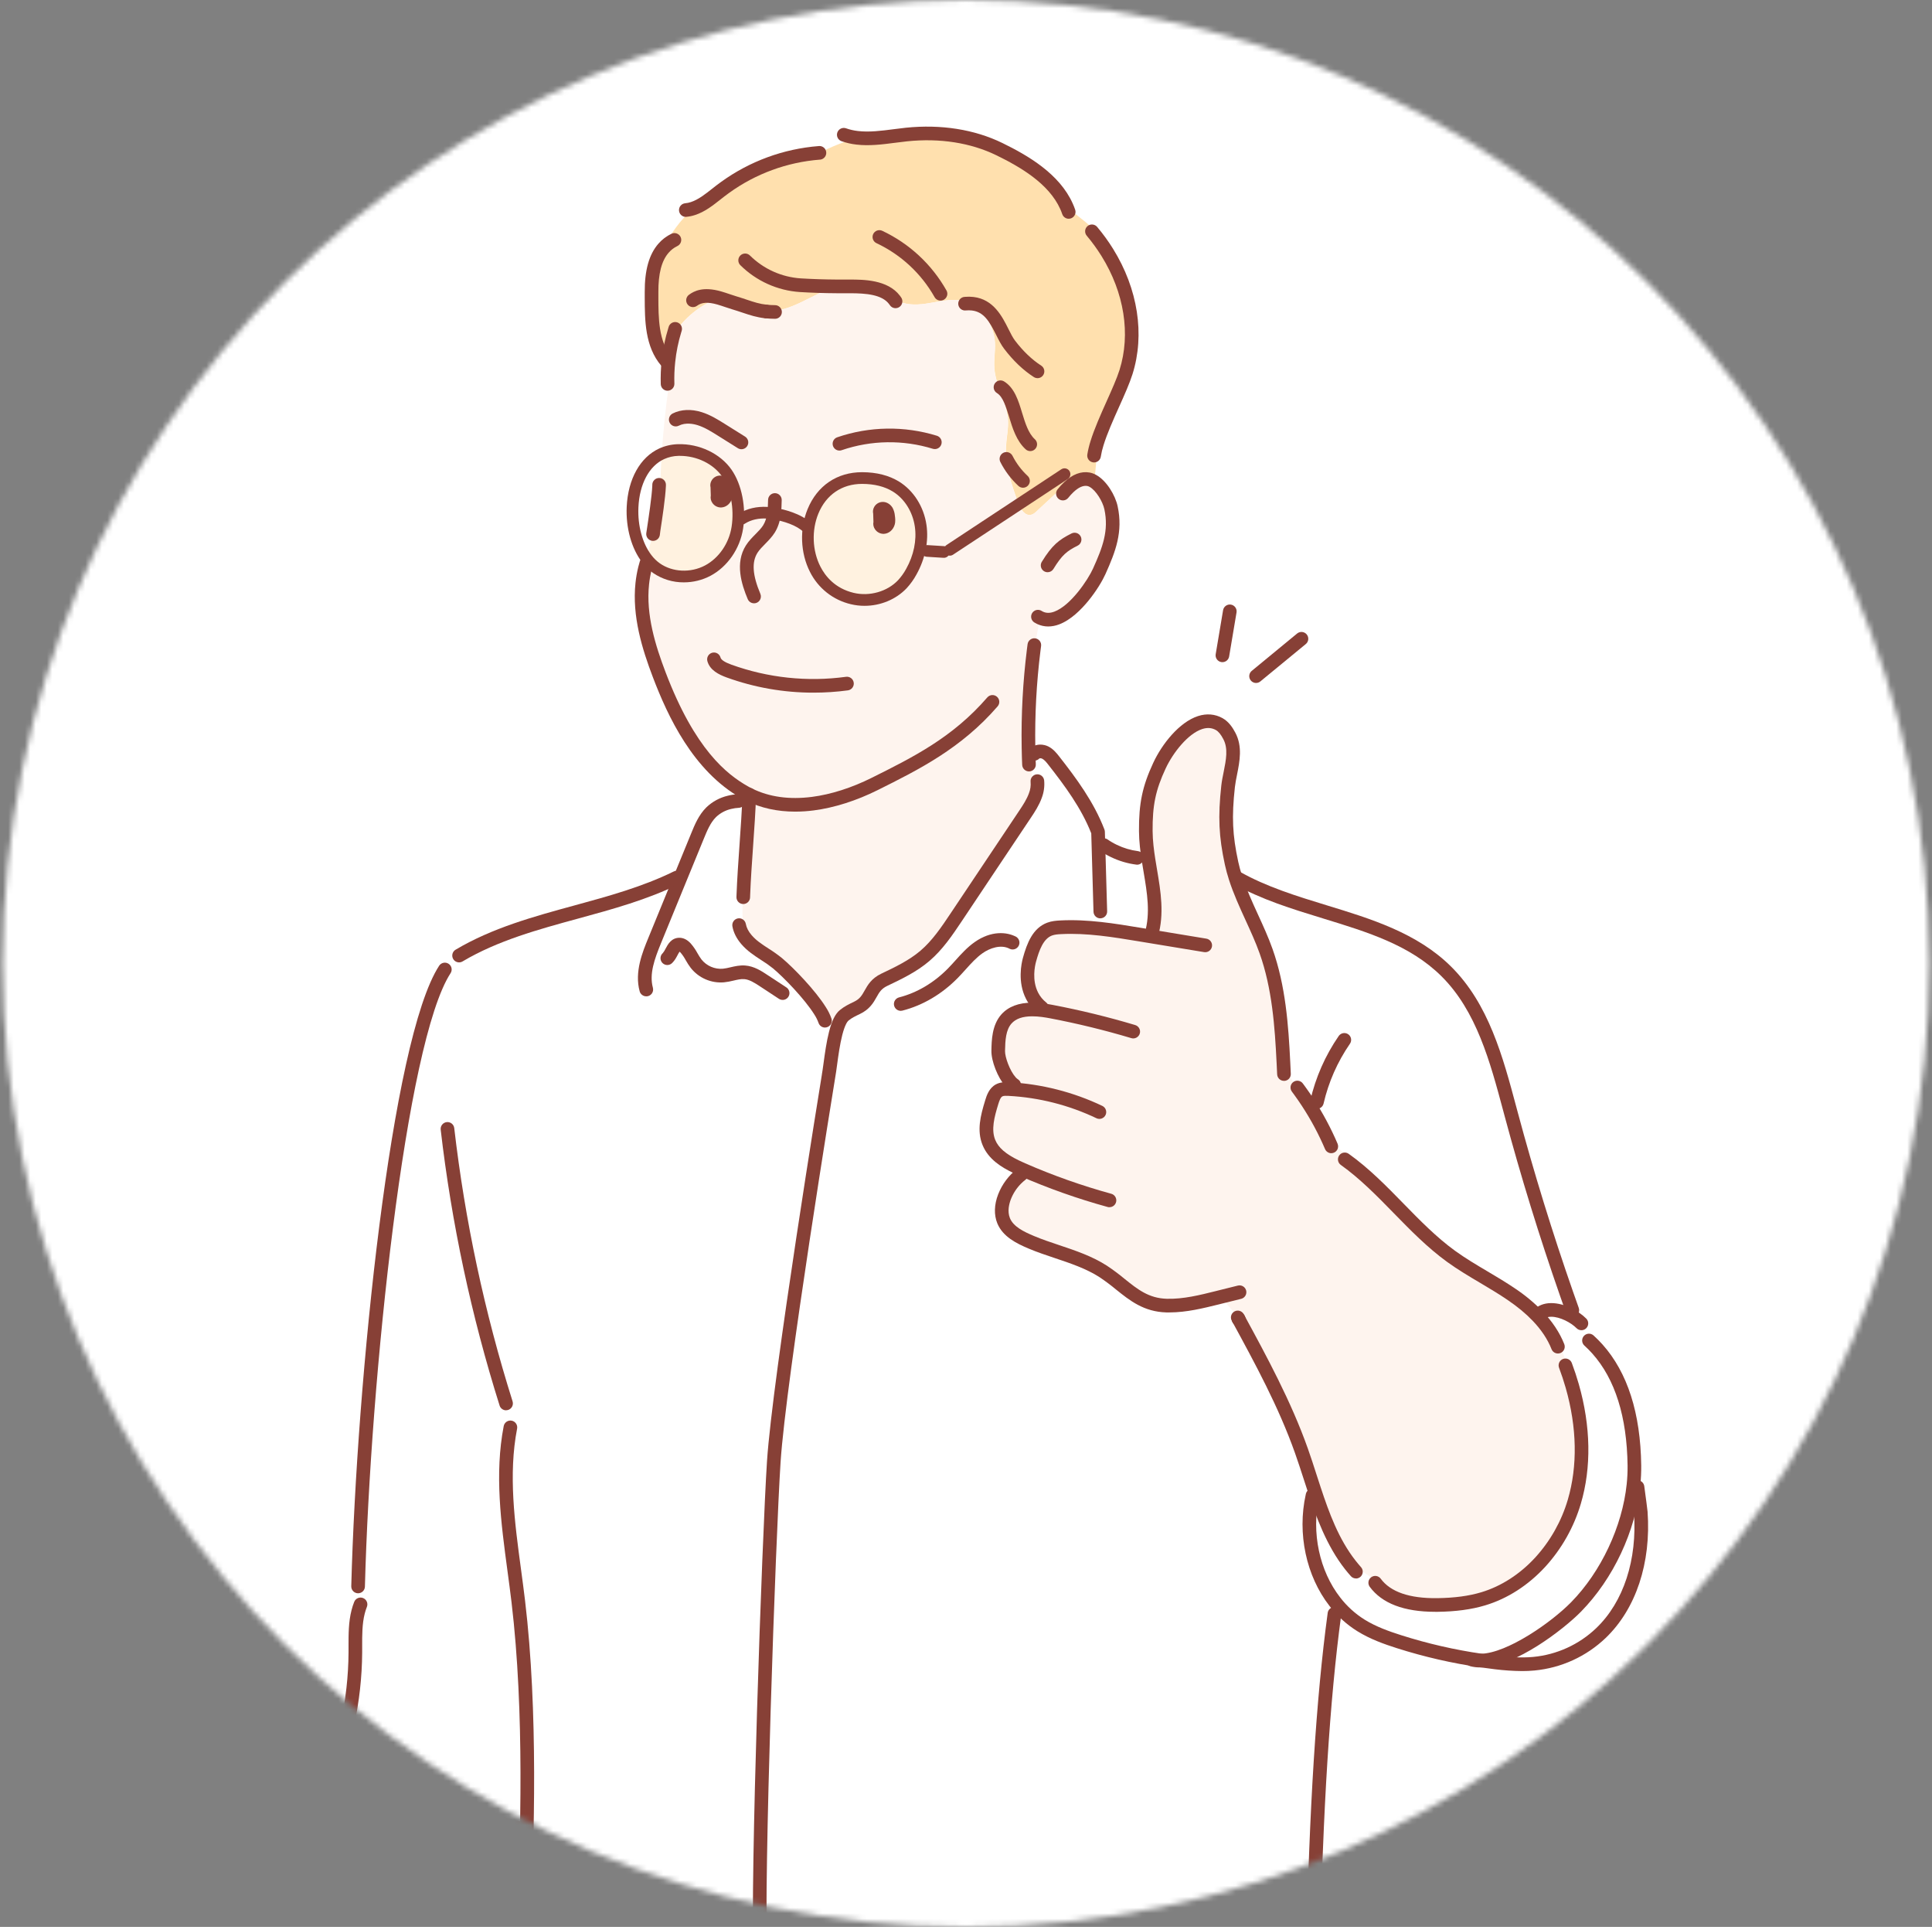 <svg width="351" height="350" viewBox="0 0 351 350" fill="none" xmlns="http://www.w3.org/2000/svg">
<rect x="0" y="0" width="351" height="350" fill="#808080" stroke="none"/>
<mask id="mask0_5198_8140" style="mask-type:alpha" maskUnits="userSpaceOnUse" x="0" y="0" width="351" height="350">
<circle cx="175.5" cy="175" r="175" fill="#D9D9D9"/>
</mask>
<g mask="url(#mask0_5198_8140)">
<rect x="-18.654" y="-48.756" width="466.667" height="473.632" fill="white"/>
<g clip-path="url(#clip0_5198_8140)">
<path d="M298.079 274.661C298.648 282.607 296.593 291.122 290.838 296.631C287.506 299.8 283.21 301.761 278.634 302.199C276.335 302.411 274.016 302.231 271.72 301.969C270.851 301.865 269.982 301.751 269.113 301.625C274.577 301.48 282.889 295.391 286.335 291.88C291.904 286.202 295.924 277.832 296.761 269.7C297.179 270.709 297.539 271.74 297.841 272.79C297.961 273.68 298.068 274.484 298.079 274.661Z" fill="white"/>
<path d="M283.43 244.456L283.036 244.608C282.205 242.5 280.899 240.65 279.322 239.014L279.565 238.777C281.406 236.893 285.443 238.508 287.304 240.372L287.544 240.237C288.316 241.616 289.089 242.996 289.861 244.375C289.981 244.591 290.106 244.81 290.219 245.034C295.477 250.924 296.842 259.289 296.93 266.199C296.944 267.368 296.888 268.537 296.764 269.699C295.923 277.833 291.903 286.203 286.338 291.879C282.892 295.393 274.58 301.479 269.116 301.623C264.055 300.894 259.062 299.749 254.188 298.198C251.792 297.437 249.41 296.569 247.271 295.244C245.446 294.108 243.838 292.655 242.524 290.953C238.431 285.716 236.961 278.34 238.431 271.739L238.483 271.749C238.569 271.349 238.665 270.952 238.772 270.559C240.393 275.461 242.197 280.271 245.325 284.254L245.503 284.119C247.035 285.118 248.549 286.144 250.046 287.196L249.844 287.486C252.306 290.829 256.97 291.574 261.12 291.524C263.934 291.489 266.768 291.212 269.457 290.405C277.501 287.989 283.624 280.837 286.006 272.771C288.019 265.957 287.599 258.612 285.631 251.751L285.72 251.726C285.122 249.253 284.357 246.824 283.43 244.456Z" fill="white"/>
<path d="M236.167 198.175C234.9 196.626 233.887 194.885 233.167 193.017C232.834 186.149 232.319 179.226 230.015 172.765C228.404 168.245 225.934 164.019 224.463 159.446L224.608 159.401C236.808 166.343 252.772 166.549 262.748 176.436C269.57 183.194 272.05 193.064 274.541 202.344C277.492 213.343 280.845 224.222 284.6 234.979C285.583 236.733 286.565 238.488 287.547 240.243L287.307 240.378C285.446 238.508 281.409 236.886 279.568 238.783L279.325 239.02C277.884 237.547 276.293 236.229 274.58 235.085C271.021 232.654 267.124 230.736 263.636 228.205C256.569 223.083 251.424 215.648 244.316 210.589L244.992 210.08C243.501 208.992 242.156 207.716 240.989 206.285C239.633 203.44 238.019 200.725 236.167 198.175Z" fill="white"/>
<path d="M184.602 214.136C184.617 213.389 184.603 212.641 184.56 211.893C182.491 210.895 180.506 209.596 179.663 207.508C178.729 205.206 179.451 202.602 180.18 200.229C180.435 199.393 180.759 198.48 181.521 198.065C182.038 197.785 182.66 197.795 183.248 197.824C183.266 197.823 183.283 197.823 183.3 197.824C183.403 197.371 183.513 196.904 183.59 196.479C182.372 195.1 181.34 192.366 181.367 190.882C181.403 188.841 181.512 186.61 182.86 185.083C184.019 183.778 185.73 183.361 187.527 183.361C187.468 182.553 187.411 181.749 187.35 180.946L187.517 180.86C186.385 178.647 186.576 176.043 187.039 174.35C187.652 172.114 188.525 169.575 190.694 168.756C191.336 168.515 192.025 168.466 192.708 168.424C197.52 168.176 202.315 168.961 207.07 169.749L209.133 170.088L209.183 169.783C210.486 165.289 209.377 160.75 208.659 156.135C208.369 154.421 208.206 152.687 208.171 150.949C208.139 146.284 208.676 143.308 210.644 139.082C212.625 134.82 217.426 129.252 221.504 131.512C222.343 131.98 222.904 132.817 223.355 133.669C224.869 136.531 223.453 139.88 223.127 142.844C222.548 148.108 222.632 151.587 223.762 156.797C223.956 157.693 224.196 158.576 224.486 159.443C225.957 164.017 228.427 168.242 230.038 172.762C232.341 179.224 232.857 186.146 233.19 193.014C233.91 194.882 234.923 196.623 236.19 198.172C238.04 200.72 239.654 203.433 241.009 206.276C242.176 207.707 243.521 208.983 245.012 210.071L244.336 210.58C251.444 215.639 256.589 223.075 263.655 228.196C267.144 230.726 271.041 232.645 274.6 235.076C276.313 236.22 277.904 237.539 279.345 239.011C280.922 240.648 282.228 242.49 283.059 244.605L283.453 244.453C284.381 246.821 285.147 249.249 285.745 251.722L285.657 251.746C287.621 258.61 288.045 265.953 286.032 272.766C283.65 280.825 277.526 287.988 269.482 290.4C266.79 291.208 263.96 291.485 261.146 291.519C256.996 291.57 252.333 290.825 249.87 287.482L250.071 287.192C248.576 286.141 247.062 285.116 245.529 284.114L245.351 284.249C242.223 280.271 240.419 275.457 238.798 270.554C238.016 268.191 237.281 265.808 236.455 263.487C233.501 255.163 229.28 247.352 225.059 239.591C224.058 238.134 222.892 236.797 221.584 235.608L221.252 235.694C218.211 236.455 215.112 237.22 211.975 237.135C206.818 236.997 204.433 233.498 200.464 230.933C196.495 228.369 191.557 227.398 187.4 225.636C185.39 224.787 183.2 223.741 182.365 221.722C181.799 220.345 181.993 218.755 182.531 217.373C182.994 216.164 183.699 215.062 184.602 214.136Z" fill="#FEF4EE"/>
<path d="M238.429 271.739C236.959 278.335 238.429 285.716 242.523 290.953C242.474 291.714 242.445 292.472 242.43 293.233C239.869 312.142 238.955 335.195 238.555 354.664H138.147C137.5 342.787 139.637 280.048 140.586 265.509C141.579 250.218 150.546 195.371 150.546 195.371C150.835 193.806 151.144 190.36 151.83 187.688C152.209 186.214 152.699 184.974 153.377 184.415C154.054 183.855 154.877 183.451 155.683 183.068C158.561 181.698 157.781 179.331 160.654 177.961C163.242 176.727 165.867 175.473 168.039 173.612C170.339 171.652 172.049 169.105 173.729 166.594C177.893 160.363 182.059 154.13 186.227 147.893C186.951 146.821 187.675 145.68 188.109 144.475L188.057 144.458C187.685 142.127 187.312 139.797 186.938 137.469H186.889C186.871 136.889 186.857 136.309 186.85 135.729H187.193C187.965 135.927 188.741 136.127 189.521 136.328L189.469 136.534C189.619 136.573 189.765 136.627 189.904 136.696C190.544 137.022 191.007 137.599 191.45 138.166C194.592 142.18 197.652 146.349 199.478 151.107L199.549 153.527H199.571C200.448 154.021 201.401 154.369 202.39 154.557C203.719 155.199 205.142 155.62 206.605 155.804L206.726 155.996C207.305 156.048 207.884 156.101 208.473 156.151L208.636 156.126C209.36 160.742 210.469 165.284 209.16 169.775L209.111 170.079L207.047 169.74C202.292 168.953 197.49 168.167 192.685 168.415C192.002 168.45 191.313 168.506 190.671 168.747C188.499 169.566 187.63 172.106 187.016 174.341C186.553 176.034 186.362 178.638 187.494 180.852L187.327 180.937C187.388 181.74 187.445 182.545 187.504 183.352C185.707 183.352 184.001 183.767 182.837 185.074C181.486 186.601 181.38 188.832 181.344 190.873C181.317 192.358 182.349 195.092 183.567 196.47C183.496 196.895 183.386 197.362 183.277 197.816C183.26 197.814 183.243 197.814 183.225 197.816C182.637 197.787 182.015 197.776 181.498 198.056C180.73 198.471 180.412 199.384 180.157 200.221C179.433 202.594 178.709 205.197 179.64 207.499C180.485 209.587 182.468 210.886 184.537 211.885C184.579 212.633 184.593 213.38 184.579 214.127C183.668 215.05 182.955 216.15 182.485 217.359C181.947 218.747 181.752 220.338 182.319 221.708C183.154 223.727 185.344 224.772 187.354 225.622C191.511 227.383 196.465 228.367 200.418 230.919C204.371 233.47 206.772 236.983 211.928 237.121C215.066 237.206 218.155 236.441 221.206 235.68L221.538 235.594C222.846 236.783 224.012 238.119 225.013 239.576C229.234 247.338 233.455 255.149 236.409 263.473C237.235 265.792 237.97 268.177 238.752 270.54C238.642 270.933 238.545 271.33 238.462 271.73L238.429 271.739Z" fill="white"/>
<path d="M152.109 52.018C151.601 52.138 151.103 52.297 150.619 52.492C148.337 53.392 146.236 54.7 143.958 55.603C142.444 56.202 140.796 56.618 139.18 56.573C137.079 56.347 135.78 55.703 133.334 54.978C132.493 54.727 131.572 54.372 130.63 54.108C127.537 55.259 124.853 57.3 122.915 59.974L122.626 59.883C122.04 61.767 121.642 63.706 121.44 65.67L121.086 65.63C118.19 62.251 118.4 57.264 118.373 53.073C118.354 50.335 118.726 47.176 120.545 45.1C121.841 42.365 123.665 39.914 125.913 37.888C127.743 37.292 129.314 35.901 130.874 34.699C131.163 34.48 131.453 34.264 131.743 34.058C136.77 30.441 142.69 28.269 148.861 27.777C151.055 26.639 153.355 25.722 155.73 25.04C158.656 25.389 161.735 24.75 164.718 24.444C170.446 23.855 176.387 24.574 181.567 27.097C186.408 29.46 191.577 32.605 193.76 37.465C195.08 38.745 196.634 39.784 198.014 41.011C199.478 42.315 200.809 43.98 201.181 45.861C205.228 52.375 206.898 60.261 204.581 67.589C203.483 71.054 200.589 76.368 199.311 80.519C199.277 82.258 199.17 83.992 198.99 85.719C198.934 86.279 198.834 86.878 198.556 87.355C198.308 87.214 198.039 87.116 197.759 87.065C196.44 86.83 195.229 87.525 194.214 88.474L193.683 87.905C191.917 89.548 190.151 91.191 188.383 92.834C188.093 93.109 187.773 93.393 187.385 93.496C186.327 93.776 185.53 92.687 185.081 91.629C185.025 91.497 184.976 91.366 184.937 91.239C183.768 87.948 182.586 84.552 182.775 81.065C182.859 79.502 183.221 77.951 183.143 76.39C182.973 73.124 180.917 70.194 180.665 66.935C180.52 65.117 180.955 63.279 180.697 61.476C180.442 59.748 179.572 58.178 178.716 56.658L178.89 56.45C177.432 55.28 175.645 54.597 173.779 54.494C171.887 54.398 170.015 54.912 168.147 55.174C166.279 55.436 164.237 55.415 162.644 54.381L162.524 54.477C160.811 52.219 157.364 52.032 154.452 52.032C153.686 51.824 152.878 51.819 152.109 52.018Z" fill="#FFE0AE"/>
<path d="M198.544 87.345C200.123 88.206 201.503 90.615 201.849 92.228C202.758 96.474 201.51 99.766 199.711 103.764C198.375 106.74 193.176 114.21 188.948 112.217C188.622 114.193 188.159 116.099 187.911 118.065L187.801 118.05C187.068 123.92 186.751 129.834 186.853 135.748C186.853 136.328 186.874 136.908 186.892 137.488H186.941C187.314 139.815 187.687 142.144 188.06 144.476L188.113 144.494C187.678 145.699 186.945 146.839 186.23 147.912C182.065 154.143 177.899 160.376 173.732 166.613C172.052 169.124 170.342 171.671 168.043 173.631C165.87 175.489 163.245 176.743 160.657 177.98C157.785 179.35 158.564 181.717 155.686 183.087C154.88 183.47 154.066 183.86 153.38 184.434C152.693 185.008 152.212 186.233 151.833 187.707C151.154 186.297 149.951 184.735 149.014 183.594L148.985 183.612C147.112 180.608 143.193 176.601 141.264 174.986C139.972 173.906 138.462 173.119 137.124 172.087C136.575 171.674 136.071 171.205 135.621 170.687C135.016 168.723 134.767 166.667 134.885 164.615C134.927 163.914 135.008 163.212 135.03 162.512H135.055C135.27 156.783 135.939 150.029 136.13 144.361C135.986 144.3 135.858 144.23 135.724 144.155C135.589 144.079 135.434 144.002 135.289 143.921C127.229 139.362 122.742 130.361 119.773 122.557C117.969 117.814 116.058 111.942 116.699 106.008C116.861 105.098 117.018 104.187 117.177 103.28C117.283 102.685 117.388 102.094 117.509 101.508C118.002 102.163 118.593 102.738 119.261 103.213C121.935 105.098 125.686 105.201 128.577 103.67C131.469 102.139 133.456 99.111 133.958 95.873C134.461 92.636 133.909 88.625 132.041 85.943C130.112 83.167 126.592 81.654 123.217 81.757C122.183 81.779 121.166 82.011 120.224 82.436C120.499 78.201 120.937 73.982 121.54 69.781L121.288 69.745C121.188 66.407 121.64 63.076 122.626 59.887L122.916 59.978C124.851 57.304 127.532 55.262 130.622 54.108C131.563 54.374 132.484 54.729 133.326 54.978C135.771 55.703 137.07 56.35 139.171 56.573C140.782 56.612 142.429 56.202 143.95 55.603C146.229 54.7 148.33 53.392 150.611 52.492C151.095 52.297 151.593 52.138 152.101 52.018C152.787 52.025 153.485 52.025 154.204 52.025H154.422C157.334 52.025 160.781 52.212 162.494 54.469L162.614 54.374C164.207 55.407 166.234 55.429 168.116 55.167C169.999 54.904 171.857 54.391 173.749 54.487C175.615 54.589 177.401 55.273 178.859 56.442L178.686 56.651C179.542 58.17 180.412 59.74 180.667 61.468C180.929 63.272 180.497 65.11 180.635 66.928C180.887 70.187 182.943 73.117 183.112 76.383C183.191 77.944 182.823 79.495 182.745 81.058C182.556 84.537 183.738 87.941 184.907 91.232C184.953 91.359 185.002 91.49 185.051 91.621C185.5 92.68 186.297 93.769 187.355 93.489C187.743 93.386 188.059 93.102 188.353 92.826C190.121 91.183 191.888 89.54 193.653 87.897L194.184 88.467C195.198 87.517 196.41 86.823 197.729 87.058C198.015 87.106 198.291 87.203 198.544 87.345ZM165.549 103.858C166.964 101.333 167.675 98.36 167.255 95.491C166.835 92.622 165.228 89.891 162.757 88.374C160.946 87.262 158.779 86.841 156.654 86.833C152.127 86.816 149.114 89.443 147.697 92.884C145.302 98.729 147.516 106.946 154.818 108.715C158.034 109.493 161.664 108.523 163.94 106.105C164.565 105.424 165.105 104.67 165.549 103.858Z" fill="#FEF4EE"/>
<path d="M167.254 95.489C167.674 98.358 166.965 101.331 165.549 103.857C165.104 104.67 164.562 105.427 163.936 106.11C161.664 108.522 158.033 109.492 154.813 108.719C147.512 106.952 145.298 98.734 147.693 92.888C149.109 89.441 152.122 86.82 156.649 86.838C158.775 86.845 160.941 87.272 162.753 88.379C165.223 89.889 166.836 92.62 167.254 95.489ZM161.348 94.979C161.455 94.601 161.401 94.196 161.348 93.806C161.326 93.484 161.241 93.169 161.1 92.878C160.938 92.599 160.637 92.375 160.315 92.412C159.994 92.448 159.728 92.812 159.869 93.102L159.929 94.959C159.764 95.312 160.142 95.747 160.534 95.727C160.927 95.707 161.239 95.354 161.348 94.979Z" fill="#FFF2E0"/>
<path d="M154.431 52.021H154.212C153.488 52.021 152.796 52.021 152.109 52.014C152.871 51.816 153.67 51.819 154.431 52.021Z" fill="#FDECE5"/>
<path d="M91.927 348.011C87.738 347.555 83.906 345.447 79.806 344.438C77.555 343.884 75.234 343.665 73 343.059C68.153 341.755 63.443 339.761 58.454 339.467C58.164 339.45 57.875 339.44 57.577 339.432L57.233 339.482C56.049 338.695 55.023 337.692 54.211 336.524L54.513 336.195C53.005 334.211 52.976 331.266 53.745 328.824C54.614 326.046 56.302 323.595 57.325 320.866C57.434 320.516 57.598 320.185 57.81 319.885C58.702 318.805 60.428 319.382 61.67 320.03C62.084 320.242 62.501 320.455 62.92 320.663C63.143 318.759 63.362 316.857 63.577 314.958C63.63 314.425 63.713 313.896 63.825 313.373L63.101 313.218C64.041 308.937 64.53 304.569 64.559 300.185C64.572 297.707 64.452 295.152 65.064 292.779C65.035 291.241 65.054 289.704 65.111 288.169H65.054C66.068 250.053 72.431 188.991 80.818 176.11L80.418 175.923C81.332 175.042 82.33 174.255 83.4 173.573C95.472 166.404 110.355 165.621 122.944 159.411L123.514 159.644C124.582 157.041 125.65 154.439 126.717 151.838C127.347 150.297 128.008 148.714 129.19 147.541C130.118 146.652 131.269 146.03 132.52 145.741C133.487 145.03 134.568 144.491 135.716 144.146C135.851 144.221 135.984 144.291 136.123 144.352C135.932 150.02 135.263 156.774 135.047 162.503H135.023C135.001 163.203 134.92 163.905 134.878 164.607C134.759 166.658 135.009 168.714 135.613 170.678C136.064 171.196 136.568 171.665 137.117 172.078C138.455 173.105 139.965 173.892 141.257 174.978C143.185 176.592 147.105 180.599 148.978 183.603L149.006 183.586C149.943 184.727 151.147 186.288 151.826 187.698C151.139 190.373 150.835 193.819 150.541 195.382C150.541 195.382 141.575 250.228 140.582 265.52C139.633 280.054 137.496 342.787 138.143 354.674H94.841C94.927 353.08 95.007 351.467 95.082 349.835C94.031 349.219 92.98 348.617 91.927 348.011Z" fill="white"/>
<path d="M119.945 88.27C120.006 86.319 120.097 84.37 120.219 82.425C121.161 81.999 122.179 81.768 123.212 81.745C126.588 81.642 130.108 83.156 132.037 85.932C133.905 88.621 134.453 92.623 133.954 95.862C133.454 99.1 131.463 102.124 128.573 103.658C125.682 105.192 121.931 105.086 119.256 103.201C118.589 102.726 117.998 102.151 117.504 101.497C117.791 99.978 118.188 98.483 118.693 97.023L118.644 97.006C118.952 94.947 119.657 90.495 119.744 88.267L119.945 88.27ZM131.799 90.191C131.906 89.811 131.856 89.411 131.799 89.021C131.775 88.698 131.69 88.383 131.547 88.093C131.388 87.813 131.084 87.59 130.765 87.622C130.447 87.654 130.174 88.026 130.316 88.312L130.376 90.169C130.211 90.527 130.591 90.962 130.985 90.937C131.379 90.913 131.693 90.569 131.799 90.191Z" fill="#FFF2E0"/>
<path d="M131.804 89.021C131.856 89.411 131.906 89.811 131.804 90.191C131.701 90.57 131.386 90.916 130.994 90.937C130.602 90.959 130.219 90.527 130.384 90.169L130.325 88.312C130.18 88.022 130.452 87.654 130.774 87.622C131.095 87.59 131.397 87.813 131.556 88.093C131.697 88.384 131.781 88.699 131.804 89.021Z" fill="#FEEBDC"/>
<path d="M55.41 352.637L55.084 352.585C55.569 348.073 56.704 343.654 58.453 339.467C63.438 339.757 68.154 341.749 72.998 343.059C75.235 343.665 77.557 343.884 79.804 344.438C83.905 345.453 87.736 347.555 91.926 348.012C92.977 348.617 94.028 349.219 95.079 349.825C95.004 351.458 94.924 353.071 94.838 354.664H55.073C55.187 353.987 55.3 353.314 55.41 352.637Z" fill="#FFF2E0"/>
<path d="M130.949 92.178C130.646 92.174 130.348 92.096 130.081 91.951C129.814 91.806 129.587 91.599 129.417 91.348C129.283 91.156 129.189 90.938 129.14 90.709C129.092 90.479 129.091 90.242 129.136 90.012L129.088 88.522C128.993 88.112 129.055 87.68 129.262 87.313C129.401 87.058 129.6 86.841 129.841 86.68C130.083 86.519 130.359 86.419 130.648 86.388C131.048 86.359 131.448 86.447 131.799 86.641C132.15 86.835 132.438 87.126 132.627 87.48C132.853 87.908 132.99 88.376 133.031 88.859C133.089 89.293 133.176 89.886 132.992 90.524C132.729 91.463 131.951 92.127 131.056 92.175C131.024 92.178 130.985 92.178 130.949 92.178Z" fill="#874036"/>
<path d="M160.506 96.968C160.2 96.965 159.898 96.886 159.628 96.74C159.358 96.593 159.129 96.383 158.959 96.127C158.827 95.936 158.734 95.719 158.687 95.492C158.64 95.264 158.64 95.029 158.685 94.801L158.637 93.31C158.543 92.898 158.605 92.466 158.812 92.097C158.951 91.844 159.15 91.628 159.39 91.468C159.63 91.308 159.905 91.209 160.192 91.178C160.958 91.092 161.74 91.516 162.17 92.255C162.397 92.686 162.535 93.157 162.576 93.642C162.635 94.077 162.721 94.683 162.541 95.314C162.264 96.259 161.487 96.917 160.601 96.965L160.506 96.968Z" fill="#874036"/>
<path d="M136.988 109.582C136.744 109.581 136.506 109.51 136.302 109.375C136.099 109.24 135.94 109.048 135.845 108.823C134.727 106.168 133.478 102.266 135.525 99.053C136.02 98.277 136.642 97.648 137.244 97.039C137.786 96.491 138.297 95.974 138.65 95.414C139.032 94.799 139.27 94.07 139.397 93.119C139.489 92.346 139.537 91.568 139.542 90.789C139.546 90.627 139.581 90.466 139.647 90.317C139.712 90.168 139.807 90.034 139.924 89.921C140.042 89.808 140.18 89.72 140.332 89.661C140.483 89.602 140.645 89.574 140.808 89.578C140.97 89.581 141.131 89.617 141.279 89.682C141.428 89.748 141.563 89.842 141.675 89.96C141.787 90.078 141.876 90.216 141.935 90.368C141.993 90.52 142.022 90.682 142.018 90.844C142.014 91.717 141.961 92.588 141.859 93.454C141.687 94.747 141.326 95.821 140.756 96.736C140.256 97.529 139.623 98.17 139.018 98.789C138.484 99.329 137.978 99.841 137.626 100.392C136.545 102.09 136.708 104.464 138.142 107.865C138.221 108.054 138.252 108.259 138.233 108.462C138.213 108.666 138.144 108.861 138.031 109.032C137.918 109.202 137.765 109.342 137.586 109.439C137.406 109.536 137.205 109.587 137.001 109.587L136.988 109.582Z" fill="#874036"/>
<path d="M147.777 125.812C142.4 125.817 137.063 124.882 132.006 123.049C130.615 122.542 128.965 121.744 128.512 120.08C128.47 119.923 128.459 119.759 128.48 119.597C128.501 119.436 128.554 119.28 128.635 119.139C128.716 118.998 128.825 118.874 128.954 118.775C129.082 118.676 129.23 118.603 129.387 118.561C129.544 118.519 129.708 118.508 129.869 118.529C130.03 118.55 130.186 118.603 130.327 118.684C130.468 118.765 130.591 118.874 130.69 119.003C130.789 119.132 130.862 119.279 130.904 119.436C131.017 119.857 131.673 120.289 132.853 120.718C139.524 123.13 146.678 123.89 153.705 122.933C153.867 122.911 154.031 122.921 154.189 122.963C154.347 123.005 154.495 123.077 154.624 123.176C154.754 123.275 154.863 123.398 154.945 123.54C155.027 123.681 155.081 123.837 155.103 123.998C155.125 124.16 155.114 124.325 155.073 124.483C155.031 124.641 154.959 124.789 154.86 124.919C154.761 125.049 154.638 125.158 154.497 125.24C154.356 125.322 154.2 125.376 154.038 125.397C151.963 125.676 149.871 125.814 147.777 125.812Z" fill="#874036"/>
<path d="M144.454 147.424C141.211 147.424 138.246 146.771 135.603 145.472C135.427 145.394 135.264 145.307 135.138 145.238C134.985 145.159 134.831 145.077 134.679 144.991C125.888 140.019 121.299 130.06 118.606 122.987C116.682 117.927 114.802 111.937 115.456 105.863C115.559 104.886 115.729 103.917 115.965 102.964C116.043 102.649 116.134 102.319 116.243 101.958C116.339 101.643 116.556 101.379 116.846 101.225C117.136 101.07 117.476 101.037 117.79 101.134C118.104 101.23 118.368 101.447 118.522 101.737C118.676 102.028 118.709 102.368 118.613 102.683C118.516 103.001 118.437 103.29 118.368 103.565C118.161 104.407 118.011 105.263 117.92 106.125C117.32 111.681 119.1 117.32 120.92 122.104C126.247 136.106 132.013 140.639 135.888 142.834C136.016 142.907 136.148 142.979 136.279 143.044L136.313 143.063C136.405 143.114 136.514 143.172 136.617 143.217L136.669 143.241C139.766 144.768 143.415 145.271 147.516 144.745C150.973 144.297 154.73 143.098 158.377 141.277C165.941 137.508 173.086 133.942 179.373 126.676C179.48 126.553 179.61 126.452 179.755 126.379C179.9 126.306 180.059 126.263 180.221 126.251C180.383 126.239 180.546 126.26 180.7 126.311C180.855 126.363 180.998 126.444 181.12 126.551C181.243 126.657 181.344 126.787 181.417 126.933C181.49 127.078 181.533 127.237 181.545 127.399C181.557 127.562 181.536 127.725 181.485 127.879C181.433 128.034 181.352 128.177 181.246 128.3C174.638 135.941 166.936 139.782 159.486 143.497C155.588 145.441 151.558 146.722 147.831 147.203C146.711 147.349 145.583 147.422 144.454 147.424Z" fill="#874036"/>
<path d="M190.436 113.793C189.738 113.793 189.049 113.638 188.419 113.338C188.249 113.257 188.083 113.167 187.923 113.068C187.784 112.983 187.663 112.871 187.567 112.74C187.472 112.608 187.403 112.459 187.365 112.3C187.327 112.142 187.32 111.978 187.346 111.817C187.371 111.656 187.428 111.502 187.513 111.363C187.598 111.224 187.709 111.103 187.841 111.008C187.972 110.912 188.121 110.843 188.279 110.805C188.437 110.767 188.602 110.76 188.762 110.786C188.923 110.811 189.077 110.868 189.216 110.953C189.3 111.006 189.387 111.054 189.476 111.098C190.086 111.388 190.762 111.388 191.544 111.098C194.487 110.011 197.626 105.382 198.582 103.261C200.319 99.413 201.478 96.388 200.638 92.493C200.34 91.11 199.128 89.082 197.952 88.434C197.824 88.359 197.684 88.305 197.539 88.274C196.799 88.142 195.964 88.51 195.047 89.367C194.695 89.701 194.366 90.059 194.064 90.439C193.856 90.692 193.557 90.853 193.232 90.887C192.906 90.92 192.581 90.823 192.327 90.617C192.072 90.411 191.91 90.112 191.875 89.787C191.84 89.461 191.935 89.135 192.139 88.879C192.514 88.409 192.922 87.966 193.36 87.554C194.873 86.137 196.423 85.558 197.963 85.83C198.378 85.908 198.777 86.055 199.143 86.265C201.048 87.303 202.632 89.982 203.053 91.971C204.044 96.595 202.697 100.133 200.835 104.277C200.319 105.425 199.22 107.321 197.681 109.189C196.453 110.683 194.539 112.63 192.397 113.423C191.77 113.661 191.107 113.787 190.436 113.793Z" fill="#874036"/>
<path d="M190.323 103.938C190.104 103.937 189.888 103.878 189.699 103.767C189.51 103.656 189.354 103.496 189.246 103.304C189.139 103.112 189.085 102.895 189.089 102.676C189.093 102.456 189.155 102.241 189.269 102.053C191.14 99.009 192.397 98.033 194.679 96.892C194.825 96.82 194.983 96.776 195.145 96.765C195.307 96.754 195.47 96.774 195.625 96.826C195.779 96.877 195.921 96.959 196.044 97.066C196.167 97.172 196.267 97.302 196.34 97.448C196.413 97.593 196.456 97.752 196.467 97.914C196.479 98.077 196.458 98.24 196.407 98.394C196.355 98.549 196.274 98.691 196.167 98.814C196.061 98.937 195.931 99.038 195.786 99.111C193.8 100.102 192.934 100.817 191.379 103.351C191.268 103.531 191.113 103.679 190.928 103.782C190.743 103.885 190.535 103.939 190.323 103.938Z" fill="#874036"/>
<path d="M134.707 81.597C134.475 81.597 134.248 81.532 134.052 81.409C132.837 80.65 131.622 79.889 130.409 79.125C129.234 78.389 128.021 77.628 126.742 77.229C125.995 76.994 124.562 76.694 123.324 77.319C123.03 77.467 122.69 77.493 122.378 77.39C122.067 77.287 121.808 77.064 121.66 76.77C121.513 76.477 121.487 76.136 121.59 75.824C121.693 75.512 121.915 75.254 122.209 75.105C123.706 74.35 125.578 74.263 127.482 74.863C129.064 75.356 130.477 76.242 131.724 77.025C132.937 77.786 134.151 78.546 135.364 79.305C135.592 79.448 135.767 79.662 135.863 79.913C135.959 80.164 135.971 80.44 135.896 80.699C135.822 80.957 135.666 81.185 135.451 81.347C135.237 81.509 134.975 81.597 134.707 81.597Z" fill="#874036"/>
<path d="M152.509 81.841C152.216 81.841 151.932 81.737 151.708 81.548C151.484 81.358 151.334 81.095 151.286 80.805C151.238 80.516 151.294 80.218 151.444 79.966C151.594 79.714 151.829 79.523 152.107 79.428C157.959 77.426 164.295 77.327 170.207 79.147C170.362 79.195 170.507 79.274 170.632 79.378C170.757 79.482 170.86 79.61 170.936 79.754C171.012 79.898 171.059 80.056 171.074 80.218C171.088 80.38 171.071 80.543 171.023 80.699C170.975 80.855 170.897 80.999 170.793 81.124C170.689 81.249 170.561 81.353 170.417 81.429C170.273 81.505 170.116 81.552 169.954 81.566C169.792 81.581 169.628 81.564 169.473 81.516C164.064 79.85 158.268 79.939 152.913 81.772C152.783 81.818 152.647 81.841 152.509 81.841Z" fill="#874036"/>
<path d="M121.283 70.972C120.962 70.972 120.653 70.847 120.422 70.623C120.191 70.399 120.056 70.094 120.045 69.772C120.001 68.359 120.054 66.944 120.205 65.538C120.416 63.494 120.829 61.476 121.438 59.514C121.438 59.498 121.449 59.484 121.454 59.468C121.46 59.452 121.466 59.427 121.472 59.411V59.392C121.562 59.077 121.775 58.809 122.062 58.65C122.349 58.491 122.688 58.452 123.004 58.543C123.319 58.634 123.586 58.846 123.745 59.134C123.904 59.422 123.943 59.761 123.852 60.077C123.844 60.109 123.833 60.138 123.825 60.168C123.812 60.222 123.795 60.276 123.774 60.328C123.228 62.108 122.856 63.937 122.665 65.79C122.527 67.084 122.478 68.386 122.52 69.687C122.53 70.015 122.41 70.335 122.185 70.574C121.96 70.814 121.649 70.955 121.321 70.965L121.283 70.972Z" fill="#874036"/>
<path d="M188.49 68.685C188.253 68.685 188.02 68.617 187.821 68.488C185.886 67.241 184.072 65.512 182.429 63.35C181.893 62.65 181.461 61.789 181.004 60.878C179.731 58.34 178.736 56.657 176.576 56.398C176.224 56.358 175.868 56.354 175.516 56.384C175.348 56.41 175.176 56.401 175.012 56.358C174.848 56.315 174.694 56.238 174.561 56.133C174.427 56.027 174.317 55.896 174.237 55.746C174.156 55.596 174.108 55.431 174.094 55.262C174.08 55.092 174.1 54.922 174.155 54.761C174.21 54.6 174.297 54.452 174.411 54.326C174.525 54.2 174.664 54.099 174.819 54.029C174.974 53.959 175.142 53.922 175.311 53.92C175.832 53.874 176.355 53.881 176.874 53.942C180.513 54.377 182.077 57.496 183.218 59.771C183.62 60.575 184.001 61.334 184.396 61.851C185.869 63.786 187.471 65.319 189.162 66.409C189.387 66.554 189.559 66.768 189.652 67.019C189.746 67.27 189.755 67.545 189.68 67.802C189.604 68.059 189.447 68.284 189.233 68.444C189.018 68.605 188.758 68.691 188.49 68.691V68.685Z" fill="#874036"/>
<path d="M198.764 83.998C198.703 83.998 198.642 83.993 198.582 83.983C198.421 83.96 198.266 83.904 198.127 83.821C197.987 83.737 197.865 83.627 197.768 83.496C197.671 83.365 197.601 83.217 197.562 83.059C197.522 82.901 197.514 82.737 197.538 82.576C197.67 81.752 197.864 80.939 198.117 80.144C198.818 77.87 199.957 75.324 201.061 72.861C202.005 70.755 202.895 68.765 203.389 67.208C205.444 60.707 204.258 53.162 200.117 46.508C199.314 45.219 198.421 43.988 197.444 42.826C197.336 42.701 197.254 42.557 197.203 42.401C197.152 42.245 197.132 42.08 197.145 41.916C197.158 41.753 197.204 41.593 197.279 41.447C197.354 41.301 197.458 41.171 197.583 41.066C197.709 40.96 197.854 40.88 198.011 40.831C198.167 40.782 198.332 40.765 198.496 40.781C198.659 40.796 198.818 40.844 198.963 40.921C199.107 40.998 199.235 41.104 199.339 41.231C200.393 42.484 201.356 43.81 202.221 45.2C206.737 52.47 208.024 60.765 205.75 67.96C205.214 69.653 204.301 71.706 203.321 73.879C202.248 76.272 201.139 78.749 200.484 80.879C200.269 81.554 200.104 82.243 199.991 82.942C199.947 83.236 199.798 83.504 199.573 83.698C199.348 83.892 199.061 83.998 198.764 83.998Z" fill="#874036"/>
<path d="M124.247 105.778C122.249 105.796 120.294 105.2 118.645 104.07C117.89 103.532 117.221 102.882 116.661 102.143C114.729 99.643 113.681 95.872 113.858 92.061C114.089 87.012 116.302 83.05 119.774 81.459C120.845 80.975 122.002 80.711 123.177 80.682C127.045 80.566 130.868 82.387 132.908 85.321C134.769 88 135.591 92.198 135.003 96.018C134.437 99.666 132.164 102.951 129.066 104.593C127.58 105.373 125.926 105.78 124.247 105.778ZM123.539 82.803H123.25C122.359 82.821 121.481 83.019 120.668 83.383C117.931 84.634 116.179 87.912 115.986 92.151C115.833 95.473 116.718 98.721 118.352 100.839C118.782 101.408 119.296 101.909 119.876 102.323C122.169 103.939 125.468 104.095 128.085 102.71C130.599 101.376 132.449 98.686 132.914 95.689C133.424 92.381 132.74 88.786 131.176 86.53C129.576 84.249 126.606 82.803 123.539 82.803Z" fill="#874036"/>
<path d="M146.724 96.939C146.585 96.939 146.447 96.911 146.318 96.858C146.19 96.804 146.073 96.726 145.974 96.627C144.761 95.412 142.325 94.644 140.45 94.331C140.064 94.263 139.674 94.214 139.283 94.186C137.826 94.103 136.447 94.416 135.409 95.067C135.292 95.156 135.157 95.22 135.014 95.254C134.871 95.288 134.723 95.292 134.578 95.266C134.433 95.24 134.295 95.183 134.173 95.101C134.051 95.018 133.948 94.911 133.87 94.787C133.791 94.662 133.74 94.522 133.718 94.377C133.696 94.231 133.705 94.082 133.744 93.94C133.783 93.798 133.851 93.666 133.944 93.551C134.036 93.437 134.152 93.343 134.283 93.276C135.71 92.38 137.483 91.964 139.41 92.074C139.877 92.105 140.341 92.16 140.802 92.239C142.167 92.467 145.556 93.206 147.474 95.128C147.622 95.277 147.723 95.466 147.764 95.672C147.805 95.878 147.784 96.092 147.703 96.286C147.623 96.48 147.487 96.646 147.313 96.763C147.139 96.88 146.934 96.943 146.724 96.943V96.939Z" fill="#874036"/>
<path d="M157.068 110.042C156.225 110.043 155.386 109.943 154.567 109.745C152.978 109.371 151.49 108.651 150.21 107.638C148.929 106.624 147.886 105.341 147.154 103.88C145.407 100.451 145.239 96.084 146.72 92.478C148.472 88.212 152.078 85.769 156.612 85.769H156.662C159.256 85.778 161.496 86.349 163.323 87.467C165.97 89.093 167.836 92.035 168.316 95.336C168.751 98.287 168.099 101.498 166.486 104.376C166 105.267 165.407 106.094 164.719 106.84C162.772 108.894 159.945 110.042 157.068 110.042ZM148.679 93.286C147.431 96.33 147.572 100.022 149.046 102.913C149.923 104.635 151.681 106.86 155.067 107.68C157.963 108.38 161.209 107.456 163.163 105.38C163.731 104.761 164.222 104.075 164.624 103.336C166.008 100.865 166.57 98.133 166.204 95.644C165.813 92.958 164.321 90.579 162.201 89.279C160.718 88.367 158.85 87.902 156.649 87.894H156.61C152.977 87.894 150.087 89.859 148.679 93.286Z" fill="#874036"/>
<path d="M171.487 101.317C171.445 101.319 171.403 101.319 171.361 101.317C171.199 101.297 170.482 101.257 169.904 101.227C169.059 101.181 168.53 101.15 168.311 101.126C168.173 101.109 168.039 101.066 167.918 100.998C167.796 100.929 167.689 100.838 167.603 100.728C167.516 100.619 167.452 100.493 167.414 100.359C167.377 100.225 167.365 100.084 167.382 99.946C167.398 99.807 167.442 99.673 167.51 99.551C167.578 99.429 167.669 99.322 167.779 99.236C167.888 99.149 168.014 99.085 168.148 99.047C168.282 99.01 168.422 98.999 168.561 99.015C168.721 99.034 169.438 99.073 170.009 99.105C170.856 99.151 171.386 99.18 171.601 99.206C171.87 99.238 172.117 99.371 172.291 99.579C172.465 99.786 172.553 100.053 172.537 100.323C172.522 100.594 172.403 100.848 172.206 101.034C172.01 101.22 171.749 101.324 171.478 101.324L171.487 101.317Z" fill="#874036"/>
<path d="M172.563 100.93C172.335 100.929 172.114 100.854 171.932 100.718C171.749 100.581 171.616 100.389 171.551 100.17C171.486 99.951 171.493 99.718 171.571 99.503C171.649 99.289 171.794 99.106 171.984 98.98L178.231 94.857L184.485 90.734L192.817 85.24C192.934 85.163 193.064 85.11 193.201 85.084C193.338 85.057 193.478 85.058 193.615 85.086C193.752 85.114 193.881 85.169 193.997 85.247C194.112 85.326 194.211 85.426 194.288 85.542C194.364 85.659 194.417 85.789 194.444 85.926C194.47 86.063 194.469 86.204 194.441 86.341C194.413 86.478 194.359 86.608 194.28 86.723C194.202 86.839 194.102 86.938 193.986 87.014L185.652 92.509L179.398 96.632L173.144 100.754C172.972 100.869 172.77 100.93 172.563 100.93Z" fill="#874036"/>
<path d="M118.645 98.245C118.583 98.245 118.521 98.241 118.46 98.232C118.135 98.183 117.843 98.007 117.647 97.742C117.452 97.478 117.37 97.147 117.418 96.822L117.524 96.123C117.862 93.889 118.426 90.149 118.507 88.215C118.507 88.154 118.507 88.105 118.507 88.058C118.507 87.73 118.638 87.414 118.87 87.182C119.102 86.949 119.417 86.819 119.745 86.819C120.074 86.819 120.389 86.949 120.621 87.182C120.853 87.414 120.984 87.73 120.984 88.058C120.984 88.145 120.984 88.238 120.975 88.329C120.891 90.386 120.313 94.209 119.961 96.492L119.874 97.19C119.83 97.484 119.682 97.753 119.456 97.947C119.23 98.14 118.942 98.246 118.645 98.245Z" fill="#874036"/>
<path d="M117.404 180.97C117.133 180.97 116.87 180.881 116.654 180.716C116.439 180.551 116.283 180.32 116.211 180.059C115.245 176.548 116.724 172.948 117.804 170.321C119.329 166.602 120.853 162.884 122.375 159.167L123.072 157.471C123.907 155.435 124.742 153.398 125.577 151.361C126.216 149.798 126.94 148.027 128.328 146.652C129.417 145.605 130.768 144.872 132.238 144.53C132.855 144.377 133.486 144.284 134.121 144.252C134.449 144.235 134.77 144.349 135.014 144.569C135.258 144.79 135.404 145.098 135.421 145.426C135.438 145.754 135.324 146.076 135.104 146.32C134.884 146.564 134.576 146.711 134.248 146.728C133.771 146.752 133.297 146.822 132.833 146.937C131.8 147.173 130.85 147.684 130.082 148.415C129.055 149.43 128.434 150.957 127.884 152.3C127.05 154.339 126.214 156.376 125.377 158.414L124.681 160.108C123.16 163.824 121.636 167.545 120.109 171.271C118.887 174.248 117.937 176.916 118.615 179.408C118.665 179.592 118.673 179.785 118.637 179.973C118.6 180.16 118.521 180.337 118.406 180.489C118.29 180.641 118.141 180.764 117.97 180.849C117.799 180.933 117.611 180.978 117.42 180.978L117.404 180.97Z" fill="#874036"/>
<path d="M142.183 181.621C141.941 181.621 141.705 181.55 141.503 181.417C140.805 180.954 140.105 180.493 139.403 180.034L138.1 179.179C137.02 178.465 136.12 177.915 135.195 177.845C134.616 177.8 133.958 177.952 133.272 178.112C132.701 178.258 132.12 178.364 131.534 178.428C130.389 178.525 129.237 178.337 128.181 177.879C127.126 177.422 126.201 176.709 125.489 175.805C125.156 175.36 124.852 174.892 124.581 174.406C124.322 173.922 124.013 173.467 123.66 173.047C123.599 172.979 123.533 172.917 123.461 172.861C123.326 173.062 123.203 173.273 123.095 173.49C122.856 173.94 122.585 174.451 122.157 174.875C122.044 175 121.907 175.102 121.753 175.172C121.6 175.243 121.434 175.281 121.265 175.286C121.097 175.29 120.929 175.259 120.772 175.196C120.616 175.133 120.474 175.038 120.355 174.918C120.236 174.798 120.144 174.654 120.082 174.497C120.021 174.34 119.992 174.171 119.998 174.002C120.004 173.834 120.045 173.668 120.117 173.515C120.189 173.362 120.292 173.226 120.419 173.115C120.616 172.874 120.782 172.61 120.913 172.328C121.327 171.546 121.951 170.368 123.383 170.336C124.138 170.323 124.846 170.666 125.489 171.368C125.964 171.916 126.377 172.514 126.722 173.152C126.94 173.544 127.181 173.921 127.446 174.282C127.907 174.856 128.5 175.308 129.174 175.601C129.849 175.893 130.584 176.016 131.317 175.959C131.786 175.903 132.25 175.815 132.707 175.697C133.507 175.511 134.413 175.299 135.377 175.373C137.018 175.495 138.372 176.388 139.459 177.113L140.763 177.965L142.868 179.351C143.091 179.498 143.26 179.713 143.351 179.964C143.442 180.214 143.449 180.488 143.373 180.743C143.296 180.999 143.139 181.223 142.925 181.382C142.711 181.541 142.451 181.626 142.185 181.626L142.183 181.621Z" fill="#874036"/>
<path d="M135.034 164.206H135.005C134.843 164.203 134.683 164.167 134.534 164.102C134.385 164.036 134.251 163.942 134.138 163.824C134.026 163.706 133.938 163.568 133.879 163.416C133.821 163.264 133.792 163.102 133.796 162.939C133.796 162.774 133.806 162.609 133.815 162.444C133.919 159.644 134.137 156.551 134.346 153.56C134.565 150.43 134.792 147.193 134.89 144.307C134.894 144.144 134.931 143.983 134.998 143.834C135.065 143.686 135.161 143.551 135.28 143.44C135.399 143.328 135.538 143.241 135.691 143.183C135.844 143.126 136.006 143.099 136.169 143.105C136.332 143.11 136.492 143.148 136.641 143.216C136.789 143.283 136.922 143.38 137.034 143.499C137.145 143.619 137.231 143.759 137.288 143.912C137.344 144.065 137.37 144.228 137.364 144.391C137.266 147.321 137.037 150.581 136.817 153.734C136.608 156.704 136.394 159.778 136.288 162.547C136.288 162.703 136.275 162.85 136.272 162.996C136.264 163.32 136.131 163.627 135.899 163.853C135.668 164.079 135.358 164.206 135.034 164.206Z" fill="#874036"/>
<path d="M149.881 186.642C149.619 186.642 149.363 186.558 149.151 186.403C148.939 186.249 148.782 186.03 148.702 185.78C148.508 185.243 148.251 184.731 147.935 184.255C146.187 181.452 142.41 177.548 140.466 175.92C139.779 175.37 139.06 174.861 138.312 174.398C137.669 173.98 137.009 173.548 136.368 173.058C135.751 172.593 135.184 172.065 134.678 171.482C133.809 170.468 133.261 169.383 133.06 168.254C133.003 167.93 133.076 167.597 133.264 167.327C133.452 167.057 133.739 166.874 134.062 166.816C134.386 166.758 134.719 166.832 134.988 167.02C135.257 167.208 135.441 167.495 135.499 167.819C135.622 168.505 135.977 169.193 136.556 169.866C136.952 170.318 137.393 170.728 137.874 171.09C138.435 171.524 139.032 171.909 139.66 172.317C140.492 172.836 141.292 173.403 142.056 174.018C144.177 175.794 148.129 179.883 150.033 182.938C150.459 183.588 150.803 184.287 151.059 185.021C151.119 185.207 151.133 185.404 151.102 185.597C151.071 185.789 150.995 185.972 150.88 186.13C150.765 186.288 150.615 186.416 150.441 186.505C150.268 186.594 150.076 186.641 149.881 186.642Z" fill="#874036"/>
<path d="M138.265 357.332C137.969 357.331 137.682 357.224 137.458 357.031C137.234 356.837 137.087 356.569 137.043 356.276C136.99 355.927 136.947 355.438 136.906 354.735C136.24 342.503 138.45 279.158 139.345 265.436C140.333 250.259 149.229 195.727 149.319 195.177C149.319 195.168 149.319 195.158 149.319 195.148C149.41 194.657 149.507 193.941 149.62 193.119C149.855 191.391 150.146 189.241 150.621 187.39C151.132 185.401 151.752 184.155 152.574 183.476C153.397 182.796 154.322 182.352 155.143 181.962C156.225 181.447 156.584 180.802 157.081 179.921C157.634 178.937 158.322 177.71 160.111 176.856C162.592 175.675 165.155 174.453 167.226 172.686C169.406 170.829 171.076 168.337 172.691 165.921C174.841 162.703 176.993 159.484 179.146 156.265L185.187 147.229C185.893 146.176 186.557 145.142 186.937 144.081C187.197 143.426 187.3 142.72 187.236 142.018C187.2 141.691 187.296 141.363 187.501 141.107C187.706 140.85 188.005 140.686 188.332 140.65C188.658 140.614 188.986 140.709 189.242 140.915C189.498 141.121 189.662 141.42 189.698 141.747C189.801 142.826 189.652 143.914 189.264 144.926C188.79 146.245 188.005 147.469 187.236 148.608C185.223 151.62 183.21 154.632 181.195 157.644L174.756 167.287C173.047 169.841 171.28 172.481 168.839 174.56C166.522 176.539 163.808 177.832 161.184 179.082C160.104 179.598 159.745 180.241 159.248 181.123C158.695 182.108 158.007 183.335 156.207 184.19C155.483 184.532 154.736 184.888 154.161 185.367C153.982 185.512 153.517 186.069 153.02 187.999C152.586 189.709 152.296 191.779 152.076 193.442C151.96 194.299 151.86 195.037 151.758 195.59C151.571 196.728 142.78 250.621 141.812 265.595C140.919 279.286 138.712 342.427 139.375 354.605C139.41 355.216 139.446 355.647 139.487 355.909C139.535 356.234 139.453 356.566 139.258 356.83C139.063 357.094 138.772 357.271 138.447 357.32C138.387 357.328 138.326 357.332 138.265 357.332Z" fill="#874036"/>
<path d="M186.944 140.119C186.625 140.119 186.319 139.996 186.089 139.775C185.859 139.555 185.723 139.254 185.709 138.936C185.694 138.617 185.683 138.298 185.671 137.979L185.655 137.527C185.635 136.863 185.622 136.289 185.615 135.763C185.513 129.792 185.833 123.822 186.573 117.897C186.608 117.607 186.647 117.305 186.688 117.01C186.731 116.684 186.903 116.389 187.164 116.189C187.425 115.99 187.754 115.902 188.08 115.946C188.405 115.99 188.7 116.162 188.899 116.423C189.098 116.684 189.186 117.014 189.142 117.34C189.104 117.63 189.065 117.92 189.03 118.201C188.306 124.014 187.992 129.87 188.091 135.726C188.098 136.244 188.111 136.802 188.13 137.443L188.146 137.891C188.157 138.202 188.167 138.511 188.182 138.823C188.19 138.985 188.165 139.148 188.11 139.301C188.055 139.454 187.97 139.595 187.86 139.715C187.75 139.835 187.618 139.933 187.471 140.002C187.324 140.071 187.164 140.11 187.002 140.117L186.944 140.119Z" fill="#874036"/>
<path d="M199.902 166.81C199.58 166.81 199.271 166.684 199.04 166.46C198.809 166.235 198.674 165.929 198.664 165.607L198.257 151.368C196.444 146.75 193.425 142.699 190.486 138.943C190.079 138.423 189.738 138.01 189.353 137.814C189.297 137.787 189.238 137.765 189.177 137.75C189.064 137.715 188.942 137.719 188.832 137.762C188.61 138.004 188.301 138.148 187.972 138.162C187.644 138.176 187.324 138.059 187.082 137.836C186.84 137.614 186.696 137.304 186.682 136.976C186.668 136.647 186.785 136.327 187.007 136.084C187.663 135.36 188.691 135.087 189.759 135.338H189.78C190.019 135.398 190.251 135.483 190.471 135.593C191.385 136.058 191.994 136.84 192.439 137.409C195.535 141.364 198.721 145.648 200.648 150.668C200.697 150.798 200.725 150.936 200.729 151.075L200.8 153.495L201.143 165.527C201.148 165.69 201.121 165.852 201.063 166.004C201.005 166.156 200.918 166.295 200.806 166.414C200.695 166.532 200.561 166.627 200.412 166.694C200.264 166.76 200.104 166.797 199.941 166.801L199.902 166.81Z" fill="#874036"/>
<path d="M163.647 183.606C163.345 183.607 163.053 183.497 162.826 183.297C162.599 183.098 162.453 182.822 162.415 182.521C162.377 182.221 162.45 181.917 162.621 181.667C162.791 181.418 163.047 181.239 163.34 181.165C166.596 180.328 169.663 178.515 172.213 175.92C172.676 175.45 173.115 174.963 173.58 174.447C174.634 173.277 175.724 172.067 177.085 171.113C180.061 169.015 182.931 169.25 184.627 170.169C184.895 170.336 185.09 170.599 185.17 170.905C185.251 171.211 185.212 171.536 185.061 171.814C184.91 172.091 184.659 172.301 184.359 172.4C184.059 172.498 183.732 172.478 183.447 172.343C181.854 171.474 179.793 172.23 178.512 173.135C177.378 173.934 176.426 174.991 175.419 176.108C174.957 176.621 174.479 177.152 173.978 177.661C171.112 180.575 167.647 182.617 163.956 183.565C163.855 183.592 163.752 183.606 163.647 183.606Z" fill="#874036"/>
<path d="M83.407 174.806C83.135 174.807 82.871 174.718 82.655 174.554C82.438 174.389 82.282 174.158 82.21 173.895C82.138 173.633 82.154 173.354 82.256 173.102C82.358 172.85 82.54 172.638 82.774 172.5C89.457 168.531 97.034 166.462 104.362 164.463C110.443 162.802 116.739 161.085 122.403 158.292C122.697 158.146 123.038 158.124 123.348 158.23C123.659 158.336 123.916 158.561 124.061 158.856C124.206 159.151 124.228 159.491 124.123 159.802C124.017 160.114 123.792 160.37 123.498 160.516C117.621 163.415 111.211 165.163 105.012 166.855C97.844 168.812 90.433 170.834 84.037 174.632C83.846 174.746 83.629 174.806 83.407 174.806Z" fill="#874036"/>
<path d="M233.266 196.325C232.947 196.325 232.641 196.202 232.41 195.982C232.18 195.762 232.044 195.461 232.029 195.142C231.997 194.454 231.965 193.77 231.931 193.081C231.61 186.489 231.111 179.528 228.848 173.183C228.124 171.143 227.19 169.108 226.289 167.139C225.212 164.786 224.098 162.355 223.284 159.827C222.98 158.88 222.727 157.951 222.534 157.064C221.429 151.96 221.264 148.337 221.88 142.712C221.972 141.876 222.143 141.022 222.314 140.197C222.748 138.023 223.16 135.97 222.25 134.253C221.785 133.375 221.367 132.865 220.892 132.599C220.139 132.182 219.327 132.124 218.409 132.423C215.851 133.256 213.129 136.669 211.761 139.61C209.945 143.512 209.371 146.267 209.403 150.945C209.415 152.724 209.649 154.472 209.877 155.949C209.98 156.609 210.094 157.281 210.203 157.934C210.873 161.909 211.565 166.02 210.366 170.136C210.274 170.451 210.06 170.717 209.772 170.875C209.484 171.033 209.145 171.07 208.83 170.978C208.515 170.886 208.249 170.672 208.091 170.383C207.933 170.095 207.896 169.755 207.989 169.44C209.028 165.872 208.413 162.216 207.761 158.346C207.65 157.687 207.535 157.006 207.43 156.33C207.188 154.762 206.939 152.899 206.927 150.967C206.892 145.929 207.545 142.801 209.516 138.569C211.109 135.136 214.244 131.176 217.643 130.07C219.205 129.561 220.744 129.688 222.095 130.438C223.274 131.095 223.966 132.205 224.44 133.1C225.76 135.597 225.22 138.304 224.744 140.69C224.582 141.499 224.43 142.263 224.35 142.989C223.759 148.382 223.907 151.676 224.963 156.545C225.138 157.352 225.368 158.203 225.649 159.073C226.418 161.462 227.501 163.827 228.545 166.113C229.469 168.129 230.427 170.215 231.186 172.357C233.562 179.025 234.082 186.192 234.41 192.964C234.446 193.654 234.478 194.344 234.509 195.037C234.524 195.365 234.408 195.686 234.187 195.929C233.966 196.171 233.657 196.316 233.329 196.331L233.266 196.325Z" fill="#874036"/>
<path d="M189.277 184.274C188.996 184.275 188.723 184.179 188.503 184.003C187.628 183.305 186.912 182.428 186.402 181.43C184.833 178.36 185.57 174.986 185.832 174.025C186.588 171.271 187.645 168.58 190.245 167.599C191.062 167.291 191.905 167.226 192.63 167.189C197.607 166.932 202.513 167.744 207.256 168.528L219.166 170.494C219.326 170.52 219.48 170.578 219.618 170.664C219.756 170.75 219.876 170.862 219.971 170.995C220.066 171.127 220.134 171.277 220.171 171.435C220.208 171.594 220.213 171.758 220.187 171.919C220.16 172.079 220.103 172.233 220.017 172.372C219.931 172.51 219.819 172.63 219.686 172.725C219.554 172.82 219.405 172.888 219.246 172.925C219.088 172.962 218.924 172.967 218.763 172.941L206.856 170.978C202.24 170.215 197.468 169.427 192.759 169.673C192.194 169.702 191.601 169.746 191.117 169.928C189.556 170.517 188.8 172.564 188.221 174.689C188.017 175.433 187.443 178.033 188.606 180.307C188.958 180.992 189.451 181.595 190.054 182.075C190.255 182.236 190.401 182.454 190.471 182.701C190.542 182.948 190.535 183.211 190.45 183.454C190.365 183.696 190.207 183.906 189.997 184.055C189.788 184.203 189.538 184.283 189.281 184.283L189.277 184.274Z" fill="#874036"/>
<path d="M184.262 198.327C184.028 198.327 183.8 198.261 183.603 198.136C183.245 197.904 182.922 197.622 182.644 197.298C181.264 195.735 180.081 192.724 180.116 190.862C180.151 188.999 180.197 186.211 181.92 184.263C183.186 182.843 185.067 182.124 187.514 182.124H187.552C188.784 182.147 190.013 182.281 191.221 182.525C196.287 183.489 201.3 184.712 206.24 186.189C206.396 186.236 206.541 186.313 206.667 186.416C206.794 186.518 206.898 186.645 206.975 186.788C207.053 186.932 207.101 187.089 207.118 187.251C207.134 187.413 207.119 187.576 207.072 187.732C207.026 187.888 206.949 188.034 206.846 188.16C206.743 188.286 206.617 188.391 206.474 188.468C206.331 188.546 206.174 188.594 206.012 188.611C205.85 188.627 205.687 188.612 205.531 188.565C200.672 187.113 195.742 185.91 190.761 184.961C189.935 184.806 188.701 184.595 187.517 184.603C185.779 184.603 184.553 185.038 183.771 185.908C182.741 187.068 182.625 188.933 182.591 190.904C182.57 192.021 183.46 194.483 184.502 195.657C184.623 195.803 184.765 195.93 184.922 196.035C185.15 196.179 185.325 196.392 185.42 196.644C185.516 196.895 185.528 197.171 185.453 197.43C185.378 197.688 185.221 197.915 185.006 198.077C184.791 198.238 184.529 198.325 184.26 198.324L184.262 198.327Z" fill="#874036"/>
<path d="M201.566 219.281C201.456 219.281 201.346 219.266 201.239 219.236C195.782 217.737 190.44 215.847 185.254 213.582C184.88 213.418 184.443 213.224 184.007 213.01C182.009 212.046 179.57 210.599 178.505 207.978C177.439 205.357 178.128 202.655 178.985 199.868C179.236 199.043 179.657 197.659 180.921 196.969C181.761 196.514 182.7 196.553 183.272 196.58C183.314 196.578 183.357 196.578 183.399 196.58C189.261 196.897 195.005 198.362 200.304 200.892C200.59 201.04 200.808 201.294 200.91 201.6C201.013 201.906 200.992 202.24 200.853 202.531C200.713 202.822 200.466 203.048 200.164 203.159C199.861 203.271 199.527 203.26 199.232 203.129C194.215 200.733 188.776 199.348 183.225 199.054H183.18C182.85 199.038 182.349 199.013 182.103 199.146C181.763 199.331 181.54 199.984 181.357 200.582C180.633 202.927 180.054 205.184 180.804 207.034C181.383 208.466 182.707 209.617 185.092 210.768C185.492 210.966 185.898 211.147 186.25 211.299C191.327 213.517 196.556 215.367 201.898 216.835C202.187 216.915 202.437 217.097 202.602 217.348C202.767 217.598 202.836 217.899 202.796 218.197C202.756 218.494 202.61 218.767 202.385 218.964C202.159 219.162 201.87 219.271 201.571 219.272L201.566 219.281Z" fill="#874036"/>
<path d="M212.432 238.387C212.259 238.387 212.085 238.387 211.91 238.387C207.799 238.277 205.233 236.213 202.751 234.22C201.794 233.424 200.796 232.679 199.762 231.987C197.341 230.424 194.429 229.45 191.614 228.508C190.035 227.98 188.404 227.434 186.887 226.792C184.657 225.849 182.196 224.639 181.191 222.211C180.562 220.683 180.612 218.808 181.346 216.931C182.059 215.094 183.265 213.488 184.83 212.292C185.091 212.103 185.416 212.024 185.735 212.071C186.054 212.119 186.343 212.288 186.539 212.545C186.735 212.801 186.823 213.124 186.785 213.445C186.747 213.765 186.586 214.059 186.336 214.262C186.032 214.493 185.745 214.746 185.477 215.017C184.686 215.819 184.066 216.774 183.655 217.824C183.366 218.566 182.962 219.998 183.48 221.261C184.125 222.821 185.994 223.726 187.852 224.505C189.28 225.11 190.796 225.617 192.399 226.154C195.36 227.144 198.421 228.169 201.104 229.901C202.211 230.638 203.278 231.433 204.3 232.283C206.661 234.181 208.699 235.819 211.975 235.907C214.974 235.99 217.997 235.233 220.919 234.502L221.242 234.42L223.093 233.959L224.9 233.509C225.219 233.431 225.556 233.482 225.837 233.652C226.119 233.822 226.321 234.097 226.4 234.416C226.478 234.735 226.427 235.073 226.257 235.354C226.087 235.636 225.813 235.838 225.494 235.917C224.893 236.062 224.292 236.216 223.692 236.365L221.849 236.823L221.529 236.906C218.598 237.628 215.581 238.387 212.432 238.387Z" fill="#874036"/>
<path d="M246.348 286.708C246.174 286.708 246.001 286.672 245.841 286.601C245.682 286.529 245.539 286.425 245.423 286.295C245.047 285.871 244.687 285.442 244.354 285.02C241.005 280.76 239.111 275.522 237.599 270.949C237.343 270.174 237.092 269.399 236.842 268.629C236.337 267.071 235.815 265.46 235.266 263.913C232.294 255.537 228.051 247.736 223.948 240.194C223.863 240.051 223.807 239.891 223.784 239.726C223.761 239.56 223.772 239.392 223.815 239.231C223.859 239.07 223.935 238.919 224.038 238.788C224.142 238.657 224.271 238.548 224.417 238.468C224.564 238.388 224.725 238.338 224.891 238.322C225.057 238.306 225.225 238.324 225.384 238.374C225.543 238.425 225.69 238.507 225.817 238.616C225.943 238.725 226.047 238.858 226.121 239.008C230.075 246.28 234.558 254.519 237.596 263.083C238.158 264.661 238.685 266.291 239.189 267.867C239.438 268.636 239.687 269.408 239.942 270.176C241.454 274.751 243.19 279.549 246.292 283.494C246.593 283.877 246.919 284.265 247.262 284.654C247.421 284.832 247.526 285.053 247.563 285.289C247.599 285.525 247.567 285.767 247.47 285.986C247.372 286.204 247.213 286.39 247.013 286.52C246.812 286.65 246.579 286.719 246.34 286.719L246.348 286.708Z" fill="#874036"/>
<path d="M225.033 240.832C224.808 240.832 224.587 240.771 224.394 240.654C224.201 240.538 224.044 240.371 223.939 240.172L223.852 240.013L223.755 239.834C223.615 239.545 223.593 239.214 223.693 238.909C223.793 238.604 224.007 238.35 224.29 238.2C224.573 238.05 224.903 238.015 225.211 238.104C225.519 238.192 225.781 238.397 225.941 238.675L226.025 238.83L226.127 239.017C226.226 239.206 226.276 239.417 226.27 239.631C226.264 239.844 226.203 240.053 226.093 240.236C225.983 240.419 225.828 240.571 225.642 240.676C225.456 240.781 225.247 240.837 225.033 240.837V240.832Z" fill="#874036"/>
<path d="M241.868 209.468C241.625 209.468 241.388 209.397 241.185 209.263C240.983 209.128 240.824 208.938 240.728 208.714C240.462 208.089 240.172 207.45 239.87 206.814C238.546 204.039 236.971 201.392 235.165 198.904C235.012 198.69 234.861 198.484 234.706 198.278C234.608 198.148 234.537 198 234.497 197.842C234.456 197.684 234.447 197.52 234.47 197.359C234.493 197.198 234.548 197.043 234.631 196.902C234.713 196.762 234.823 196.64 234.953 196.542C235.083 196.444 235.231 196.373 235.389 196.333C235.546 196.292 235.71 196.283 235.871 196.306C236.032 196.329 236.187 196.384 236.327 196.466C236.467 196.549 236.589 196.659 236.687 196.789C236.852 197.008 237.011 197.224 237.172 197.45C239.066 200.059 240.717 202.835 242.104 205.745C242.423 206.412 242.727 207.083 243.006 207.74C243.087 207.929 243.119 208.134 243.101 208.338C243.082 208.543 243.014 208.739 242.901 208.91C242.788 209.081 242.635 209.222 242.455 209.319C242.274 209.417 242.073 209.468 241.868 209.468Z" fill="#874036"/>
<path d="M283.038 245.847C282.789 245.849 282.544 245.774 282.338 245.635C282.131 245.495 281.971 245.295 281.88 245.063C281.169 243.26 280.006 241.514 278.425 239.875C277.194 238.586 275.705 237.354 273.873 236.106C272.28 235.023 270.588 234.017 268.95 233.044C266.936 231.852 264.853 230.619 262.904 229.207C259.331 226.615 256.222 223.431 253.215 220.354C250.209 217.276 247.102 214.093 243.595 211.596C243.327 211.406 243.146 211.117 243.091 210.792C243.036 210.468 243.112 210.135 243.303 209.867C243.493 209.599 243.782 209.418 244.106 209.363C244.43 209.309 244.762 209.385 245.03 209.575C248.718 212.201 251.905 215.464 254.986 218.62C257.92 221.624 260.954 224.73 264.358 227.198C266.213 228.543 268.245 229.746 270.211 230.91C271.888 231.903 273.621 232.93 275.279 234.057C277.065 235.248 278.721 236.623 280.22 238.16C282.024 240.03 283.362 242.049 284.194 244.154C284.268 244.342 284.295 244.546 284.272 244.746C284.25 244.947 284.179 245.14 284.066 245.307C283.952 245.474 283.8 245.611 283.621 245.706C283.443 245.8 283.244 245.85 283.042 245.85L283.038 245.847Z" fill="#874036"/>
<path d="M260.754 292.767C255.075 292.767 251.072 291.24 248.849 288.223C248.655 287.958 248.573 287.627 248.622 287.301C248.671 286.976 248.847 286.684 249.112 286.489C249.376 286.294 249.707 286.212 250.032 286.261C250.357 286.31 250.649 286.487 250.843 286.751C252.616 289.158 256.067 290.347 261.109 290.286C264.225 290.246 266.842 289.897 269.105 289.219C272.741 288.127 276.144 285.931 278.952 282.868C281.673 279.874 283.683 276.303 284.829 272.421C286.636 266.301 286.505 259.271 284.451 252.09C284.097 250.858 283.694 249.641 283.258 248.48C283.194 248.326 283.161 248.161 283.162 247.994C283.163 247.828 283.198 247.663 283.264 247.51C283.33 247.357 283.426 247.219 283.547 247.104C283.667 246.989 283.81 246.9 283.966 246.841C284.121 246.783 284.287 246.756 284.454 246.763C284.62 246.771 284.783 246.811 284.934 246.883C285.084 246.955 285.218 247.056 285.328 247.181C285.438 247.306 285.522 247.452 285.575 247.61C286.034 248.834 286.457 250.111 286.83 251.408C289.014 259.045 289.147 266.555 287.203 273.127C285.949 277.37 283.753 281.273 280.778 284.545C277.674 287.937 273.886 290.376 269.822 291.596C267.334 292.343 264.496 292.725 261.145 292.769L260.754 292.767Z" fill="#874036"/>
<path d="M206.613 157.061C206.56 157.061 206.508 157.058 206.456 157.051C204.86 156.85 203.307 156.391 201.859 155.691C201.127 155.346 200.426 154.94 199.763 154.475C199.513 154.28 199.347 153.996 199.299 153.682C199.252 153.367 199.327 153.047 199.508 152.786C199.69 152.526 199.965 152.345 200.276 152.282C200.587 152.218 200.91 152.277 201.18 152.445C201.729 152.832 202.31 153.172 202.917 153.46C204.128 154.046 205.426 154.431 206.76 154.6C207.066 154.646 207.343 154.804 207.537 155.045C207.732 155.285 207.83 155.589 207.812 155.898C207.794 156.207 207.661 156.497 207.439 156.713C207.218 156.929 206.924 157.054 206.616 157.064L206.613 157.061Z" fill="#874036"/>
<path d="M285.659 239.227C285.403 239.227 285.154 239.148 284.946 239C284.737 238.853 284.579 238.644 284.493 238.404C284.138 237.41 283.781 236.396 283.429 235.39C279.684 224.662 276.291 213.658 273.342 202.666L273.107 201.788C270.715 192.859 268.243 183.626 261.873 177.316C256.171 171.662 248.479 169.309 240.335 166.817C234.798 165.121 229.072 163.369 223.992 160.478C223.851 160.398 223.727 160.29 223.627 160.162C223.527 160.033 223.453 159.886 223.41 159.729C223.367 159.572 223.355 159.408 223.375 159.247C223.395 159.085 223.447 158.929 223.527 158.788C223.608 158.646 223.715 158.522 223.843 158.422C223.972 158.322 224.119 158.248 224.275 158.205C224.432 158.162 224.596 158.15 224.757 158.17C224.919 158.19 225.074 158.242 225.216 158.322C230.058 161.077 235.65 162.79 241.059 164.446C249.132 166.91 257.48 169.472 263.615 175.555C270.462 182.336 273.028 191.898 275.499 201.146L275.734 202.023C278.668 212.956 282.043 223.913 285.766 234.571C286.117 235.572 286.473 236.581 286.825 237.57C286.891 237.756 286.912 237.956 286.885 238.152C286.859 238.348 286.786 238.535 286.672 238.698C286.559 238.86 286.408 238.992 286.233 239.085C286.058 239.177 285.864 239.225 285.666 239.227H285.659Z" fill="#874036"/>
<path d="M276.519 303.531C274.869 303.514 273.221 303.404 271.584 303.201C270.645 303.089 269.78 302.976 268.934 302.851C263.806 302.111 258.747 300.951 253.809 299.381C251.444 298.628 248.935 297.735 246.617 296.3C244.667 295.087 242.95 293.533 241.548 291.712C237.308 286.292 235.65 278.533 237.223 271.469L237.252 271.324C237.33 271.011 237.526 270.741 237.799 270.571C238.072 270.401 238.4 270.343 238.715 270.411C239.029 270.478 239.305 270.666 239.484 270.933C239.664 271.201 239.732 271.527 239.675 271.844L239.641 272C238.225 278.365 239.704 285.336 243.5 290.186C244.724 291.774 246.221 293.129 247.921 294.19C250.012 295.483 252.348 296.312 254.563 297.016C259.372 298.545 264.299 299.676 269.293 300.396C270.118 300.517 270.961 300.628 271.873 300.736C273.988 300.977 276.261 301.171 278.534 300.962C282.834 300.559 286.873 298.717 289.997 295.732C294.968 290.97 297.468 283.321 296.854 274.748C296.854 274.748 296.854 274.738 296.854 274.734C296.844 274.589 296.738 273.78 296.652 273.129L296.496 271.969C296.367 271.011 296.286 270.416 296.269 270.247C296.251 270.085 296.265 269.921 296.311 269.765C296.356 269.609 296.432 269.463 296.534 269.336C296.636 269.209 296.762 269.104 296.904 269.025C297.047 268.947 297.203 268.898 297.365 268.88C297.527 268.862 297.69 268.876 297.846 268.922C298.002 268.968 298.148 269.043 298.275 269.145C298.401 269.247 298.507 269.373 298.585 269.516C298.663 269.659 298.713 269.815 298.73 269.977C298.746 270.122 298.851 270.892 298.95 271.636L299.108 272.804C299.253 273.901 299.313 274.377 299.326 274.573C299.992 283.882 297.216 292.247 291.71 297.521C288.181 300.892 283.62 302.973 278.763 303.428C278.002 303.502 277.259 303.531 276.519 303.531Z" fill="#874036"/>
<path d="M268.898 302.867C268.303 302.872 267.711 302.8 267.135 302.654C266.977 302.614 266.828 302.543 266.697 302.446C266.566 302.348 266.456 302.225 266.372 302.084C266.289 301.944 266.234 301.788 266.211 301.626C266.189 301.464 266.198 301.299 266.239 301.141C266.28 300.982 266.352 300.834 266.451 300.703C266.55 300.573 266.673 300.463 266.814 300.381C266.955 300.299 267.112 300.245 267.274 300.224C267.435 300.202 267.6 300.213 267.758 300.255C268.189 300.361 268.633 300.405 269.077 300.385C273.825 300.259 281.772 294.762 285.45 291.012C290.873 285.483 294.737 277.268 295.534 269.57C295.652 268.455 295.706 267.335 295.694 266.214C295.579 257.34 293.427 250.494 289.296 245.866C288.84 245.355 288.356 244.868 287.848 244.408C287.604 244.188 287.458 243.879 287.442 243.551C287.425 243.222 287.54 242.901 287.76 242.657C287.98 242.413 288.288 242.266 288.616 242.25C288.944 242.233 289.265 242.348 289.509 242.568C290.083 243.088 290.628 243.637 291.144 244.214C295.686 249.302 298.05 256.692 298.171 266.182C298.185 267.4 298.127 268.617 297.999 269.828C297.13 278.179 293.105 286.748 287.22 292.749C284.179 295.848 275.409 302.698 269.148 302.864C269.063 302.867 268.98 302.867 268.898 302.867Z" fill="#874036"/>
<path d="M287.304 241.617C287.141 241.617 286.979 241.585 286.829 241.523C286.678 241.461 286.541 241.369 286.426 241.254C285.412 240.229 283.41 239.173 281.826 239.173H281.805C281.207 239.173 280.753 239.334 280.453 239.641C280.224 239.877 279.911 240.012 279.582 240.017C279.254 240.021 278.937 239.895 278.701 239.665C278.466 239.436 278.331 239.122 278.327 238.794C278.322 238.465 278.448 238.148 278.678 237.912C279.446 237.122 280.522 236.7 281.791 236.693H281.826C284.271 236.693 286.832 238.143 288.181 239.502C288.354 239.676 288.472 239.897 288.519 240.137C288.567 240.378 288.542 240.627 288.448 240.853C288.354 241.08 288.195 241.273 287.992 241.409C287.788 241.545 287.548 241.618 287.304 241.617Z" fill="#874036"/>
<path d="M91.943 256.166C91.679 256.166 91.423 256.081 91.211 255.925C90.998 255.768 90.841 255.548 90.763 255.296C85.62 238.966 82.036 222.184 80.062 205.176C80.03 204.852 80.126 204.529 80.329 204.275C80.533 204.022 80.828 203.858 81.15 203.82C81.473 203.782 81.798 203.873 82.055 204.072C82.311 204.271 82.48 204.563 82.523 204.886C84.479 221.738 88.028 238.366 93.125 254.545C93.183 254.731 93.197 254.928 93.165 255.12C93.133 255.313 93.057 255.495 92.942 255.652C92.827 255.809 92.677 255.937 92.503 256.025C92.329 256.113 92.138 256.159 91.943 256.159V256.166Z" fill="#874036"/>
<path d="M94.832 356.101H94.762C94.434 356.083 94.127 355.935 93.908 355.69C93.689 355.446 93.576 355.124 93.594 354.796L93.604 354.602C93.698 352.839 93.778 351.259 93.844 349.774C94.591 334.118 95.311 310.996 92.932 291.029C92.706 289.136 92.445 287.199 92.194 285.326C91.035 276.688 89.825 267.755 91.513 259.029C91.544 258.869 91.606 258.717 91.695 258.582C91.785 258.446 91.901 258.329 92.035 258.238C92.17 258.147 92.321 258.083 92.481 258.05C92.64 258.018 92.804 258.017 92.964 258.048C93.124 258.079 93.275 258.141 93.411 258.231C93.547 258.32 93.663 258.436 93.754 258.571C93.846 258.706 93.909 258.857 93.942 259.017C93.974 259.176 93.975 259.341 93.944 259.5C92.334 267.826 93.51 276.554 94.648 284.996C94.901 286.88 95.163 288.824 95.391 290.737C97.792 310.887 97.07 334.147 96.319 349.883C96.251 351.37 96.174 352.956 96.077 354.729L96.067 354.926C96.05 355.243 95.912 355.541 95.683 355.76C95.453 355.978 95.149 356.1 94.832 356.101Z" fill="#874036"/>
<path d="M238.496 359H238.47C238.307 358.997 238.147 358.962 237.998 358.897C237.849 358.832 237.714 358.739 237.601 358.622C237.488 358.505 237.399 358.366 237.339 358.215C237.28 358.063 237.251 357.902 237.254 357.739C237.271 356.762 237.29 355.772 237.312 354.774V354.639C237.847 328.567 239.117 308.437 241.194 293.098C241.201 293.018 241.211 292.953 241.218 292.902C241.278 292.586 241.458 292.305 241.721 292.12C241.983 291.934 242.308 291.857 242.625 291.907C242.943 291.956 243.229 292.126 243.424 292.383C243.618 292.639 243.705 292.961 243.667 293.281C243.666 293.296 243.666 293.312 243.667 293.327C243.667 293.353 243.667 293.373 243.66 293.4C241.593 308.649 240.329 328.696 239.796 354.69V354.825C239.776 355.819 239.757 356.805 239.738 357.782C239.733 358.108 239.599 358.418 239.367 358.646C239.134 358.874 238.821 359.001 238.496 359Z" fill="#874036"/>
<path d="M65.055 289.4H65.022C64.694 289.391 64.383 289.252 64.157 289.013C63.931 288.774 63.809 288.456 63.817 288.127C64.815 250.556 71.073 188.8 79.781 175.418C79.96 175.143 80.241 174.95 80.563 174.882C80.884 174.814 81.219 174.877 81.494 175.057C81.77 175.236 81.962 175.518 82.03 175.839C82.098 176.161 82.035 176.497 81.856 176.772C73.715 189.284 67.31 250.099 66.296 288.194C66.287 288.517 66.153 288.824 65.921 289.049C65.689 289.275 65.379 289.4 65.055 289.4Z" fill="#874036"/>
<path d="M62.607 316.535C62.503 316.535 62.399 316.521 62.298 316.496C61.98 316.414 61.708 316.209 61.541 315.926C61.373 315.643 61.325 315.305 61.406 314.987C61.587 314.284 61.749 313.596 61.891 312.947C62.813 308.75 63.293 304.468 63.321 300.171C63.321 299.791 63.321 299.408 63.321 299.026C63.321 296.861 63.309 294.622 63.867 292.463C63.995 291.95 64.159 291.447 64.355 290.955C64.477 290.65 64.715 290.406 65.016 290.276C65.318 290.147 65.659 290.143 65.964 290.265C66.269 290.387 66.513 290.625 66.642 290.927C66.772 291.229 66.776 291.571 66.654 291.876C66.499 292.268 66.369 292.669 66.266 293.078C65.787 294.933 65.792 297.011 65.798 299.021C65.798 299.413 65.798 299.801 65.798 300.19C65.768 304.66 65.27 309.115 64.311 313.48C64.166 314.156 63.994 314.872 63.806 315.604C63.737 315.87 63.582 316.106 63.365 316.275C63.148 316.443 62.881 316.535 62.607 316.535Z" fill="#874036"/>
<path d="M55.208 338.186C54.907 338.186 54.616 338.076 54.391 337.877C54.07 337.595 53.778 337.281 53.522 336.939C51.919 334.83 51.559 331.653 52.563 328.451C53.072 326.827 53.833 325.327 54.57 323.877C55.163 322.761 55.694 321.613 56.16 320.439L56.192 320.355C56.339 319.907 56.559 319.487 56.842 319.111C57.488 318.33 59.036 317.279 62.232 318.93C62.64 319.138 63.053 319.349 63.467 319.556C73.455 324.586 84.007 328.403 94.9 330.924C95.06 330.959 95.211 331.026 95.345 331.12C95.479 331.214 95.593 331.334 95.681 331.473C95.768 331.611 95.827 331.766 95.855 331.927C95.882 332.089 95.877 332.254 95.84 332.414C95.803 332.573 95.735 332.724 95.64 332.857C95.544 332.99 95.424 333.103 95.284 333.189C95.145 333.275 94.99 333.333 94.828 333.359C94.667 333.385 94.502 333.378 94.343 333.339C83.258 330.775 72.519 326.892 62.357 321.772C61.938 321.564 61.517 321.349 61.1 321.135C59.96 320.546 59.02 320.365 58.76 320.682C58.653 320.855 58.569 321.04 58.508 321.233L58.477 321.316C57.977 322.577 57.408 323.81 56.773 325.008C56.049 326.43 55.368 327.774 54.921 329.202C54.33 331.087 54.171 333.712 55.493 335.452C55.649 335.659 55.826 335.85 56.021 336.021C56.212 336.187 56.347 336.408 56.409 336.653C56.471 336.898 56.456 337.157 56.367 337.393C56.278 337.63 56.119 337.834 55.911 337.977C55.703 338.121 55.456 338.197 55.203 338.196L55.208 338.186Z" fill="#874036"/>
<path d="M92.108 349.27C92.06 349.27 92.011 349.267 91.963 349.261H91.907L91.787 349.25C89.142 348.96 86.649 348.055 84.239 347.179C82.693 346.618 81.096 346.037 79.513 345.647C78.512 345.402 77.506 345.227 76.44 345.04C75.208 344.825 73.932 344.605 72.675 344.263C71.257 343.879 69.838 343.435 68.467 343.006C65.028 341.929 61.779 340.911 58.38 340.711C58.124 340.697 57.86 340.685 57.544 340.678C57.216 340.67 56.904 340.531 56.678 340.293C56.451 340.055 56.329 339.736 56.337 339.408C56.345 339.079 56.483 338.767 56.721 338.54C56.959 338.313 57.277 338.191 57.605 338.199C57.95 338.207 58.242 338.219 58.526 338.236C62.227 338.454 65.775 339.564 69.207 340.639C70.555 341.06 71.95 341.498 73.321 341.868C74.469 342.18 75.638 342.382 76.864 342.593C77.924 342.778 79.019 342.97 80.102 343.235C81.814 343.657 83.476 344.26 85.082 344.844C87.46 345.714 89.706 346.524 92.063 346.781L92.13 346.788L92.25 346.8C92.566 346.834 92.857 346.988 93.062 347.231C93.267 347.474 93.371 347.787 93.353 348.104C93.334 348.422 93.194 348.72 92.962 348.938C92.73 349.155 92.423 349.274 92.105 349.271L92.108 349.27Z" fill="#874036"/>
<path d="M55.086 353.825C55.041 353.825 54.997 353.823 54.953 353.817C54.791 353.8 54.634 353.751 54.491 353.673C54.349 353.596 54.222 353.49 54.12 353.364C54.018 353.237 53.942 353.091 53.896 352.935C53.85 352.779 53.835 352.615 53.852 352.453C54.349 347.823 55.514 343.29 57.31 338.995L57.381 338.819C57.506 338.515 57.747 338.273 58.05 338.147C58.353 338.02 58.694 338.019 58.998 338.144C59.302 338.269 59.543 338.51 59.67 338.814C59.796 339.117 59.797 339.459 59.672 339.763L59.598 339.944C57.892 344.022 56.787 348.326 56.315 352.721C56.282 353.024 56.138 353.304 55.911 353.508C55.684 353.711 55.39 353.824 55.086 353.825Z" fill="#874036"/>
<path d="M239.258 201.409C239.165 201.409 239.072 201.399 238.981 201.377C238.822 201.341 238.673 201.274 238.54 201.18C238.407 201.086 238.294 200.967 238.208 200.829C238.121 200.691 238.063 200.537 238.036 200.377C238.009 200.216 238.014 200.052 238.05 199.893C239.016 195.701 240.765 191.729 243.206 188.188C243.298 188.052 243.416 187.935 243.552 187.845C243.689 187.755 243.843 187.692 244.004 187.662C244.165 187.631 244.331 187.633 244.491 187.667C244.652 187.702 244.804 187.767 244.938 187.861C245.073 187.954 245.188 188.073 245.277 188.212C245.365 188.35 245.425 188.504 245.454 188.666C245.482 188.828 245.478 188.994 245.441 189.154C245.405 189.314 245.338 189.465 245.242 189.599C242.981 192.881 241.36 196.561 240.464 200.445C240.401 200.719 240.248 200.963 240.029 201.138C239.81 201.313 239.538 201.409 239.258 201.409Z" fill="#874036"/>
<path d="M187.174 81.936C186.866 81.937 186.57 81.822 186.343 81.615C184.657 80.084 183.946 77.755 183.321 75.7C182.741 73.827 182.208 72.058 181.121 71.394C180.84 71.223 180.639 70.948 180.561 70.629C180.484 70.309 180.536 69.972 180.707 69.691C180.878 69.41 181.153 69.209 181.472 69.131C181.791 69.053 182.128 69.106 182.408 69.276C184.302 70.436 185.015 72.741 185.688 74.976C186.249 76.81 186.826 78.706 188.005 79.779C188.19 79.947 188.32 80.168 188.378 80.411C188.435 80.655 188.418 80.91 188.328 81.144C188.237 81.377 188.079 81.578 187.873 81.719C187.667 81.861 187.422 81.936 187.172 81.936H187.174Z" fill="#874036"/>
<path d="M185.862 88.592C185.55 88.592 185.25 88.475 185.021 88.263C183.678 87.02 182.566 85.547 181.739 83.914C181.591 83.621 181.564 83.28 181.666 82.968C181.768 82.655 181.99 82.395 182.282 82.246C182.575 82.097 182.915 82.071 183.227 82.173C183.54 82.275 183.799 82.497 183.948 82.79C184.641 84.161 185.573 85.397 186.699 86.442C186.881 86.611 187.009 86.832 187.064 87.075C187.12 87.317 187.101 87.571 187.01 87.803C186.919 88.035 186.761 88.234 186.555 88.375C186.35 88.515 186.107 88.59 185.858 88.59L185.862 88.592Z" fill="#874036"/>
<path d="M121.082 66.871C120.903 66.871 120.727 66.832 120.565 66.757C120.402 66.682 120.258 66.573 120.142 66.436C117.157 62.957 117.143 58.194 117.133 53.994C117.133 53.685 117.133 53.381 117.133 53.079C117.109 49.094 117.917 46.215 119.608 44.274C120.266 43.515 121.072 42.9 121.977 42.465C122.124 42.392 122.284 42.348 122.447 42.337C122.611 42.327 122.775 42.348 122.93 42.402C123.085 42.455 123.228 42.538 123.35 42.647C123.473 42.756 123.573 42.888 123.644 43.036C123.715 43.184 123.756 43.344 123.765 43.508C123.774 43.672 123.75 43.836 123.695 43.99C123.64 44.145 123.555 44.287 123.445 44.408C123.335 44.529 123.201 44.628 123.053 44.697C122.449 44.986 121.912 45.398 121.475 45.905C120.199 47.369 119.592 49.71 119.611 53.063C119.611 53.367 119.611 53.675 119.611 53.988C119.621 57.757 119.633 62.032 122.023 64.82C122.178 65 122.277 65.221 122.31 65.456C122.343 65.691 122.307 65.93 122.209 66.145C122.11 66.361 121.951 66.544 121.752 66.672C121.552 66.8 121.321 66.868 121.084 66.868L121.082 66.871Z" fill="#874036"/>
<path d="M124.583 39.397C124.266 39.394 123.963 39.268 123.735 39.047C123.507 38.826 123.373 38.526 123.359 38.209C123.346 37.891 123.455 37.581 123.663 37.342C123.871 37.102 124.163 36.952 124.479 36.921C124.831 36.891 125.178 36.818 125.513 36.704C126.863 36.269 128.146 35.254 129.385 34.274C129.627 34.083 129.869 33.893 130.109 33.707C130.431 33.456 130.758 33.22 131.005 33.042C136.21 29.283 142.346 27.031 148.744 26.531L148.856 26.521C149.168 26.517 149.471 26.63 149.703 26.839C149.935 27.049 150.08 27.338 150.108 27.649C150.137 27.961 150.047 28.272 149.856 28.519C149.665 28.767 149.388 28.934 149.08 28.986L148.96 28.996H148.944C142.997 29.459 137.292 31.552 132.454 35.045C132.22 35.214 131.918 35.434 131.624 35.661C131.387 35.844 131.152 36.028 130.919 36.214C129.508 37.327 128.049 38.48 126.285 39.052C125.769 39.225 125.234 39.337 124.692 39.384C124.656 39.391 124.62 39.395 124.583 39.397Z" fill="#874036"/>
<path d="M194.159 39.733C193.901 39.733 193.648 39.652 193.438 39.502C193.228 39.351 193.07 39.138 192.986 38.893C192.882 38.583 192.758 38.271 192.62 37.966C190.528 33.312 185.317 30.303 181.012 28.201C176.357 25.934 170.762 25.058 164.832 25.667C164.108 25.741 163.366 25.838 162.644 25.931C160.327 26.231 157.929 26.543 155.572 26.26C154.655 26.156 153.753 25.95 152.883 25.646C152.573 25.536 152.319 25.308 152.177 25.012C152.036 24.715 152.017 24.374 152.127 24.064C152.236 23.754 152.464 23.5 152.76 23.358C153.056 23.216 153.397 23.198 153.707 23.307C154.404 23.55 155.127 23.714 155.861 23.797C157.917 24.044 160.159 23.754 162.327 23.473C163.064 23.377 163.827 23.278 164.578 23.2C170.969 22.545 177.032 23.503 182.1 25.972C186.781 28.256 192.464 31.569 194.88 36.947C195.051 37.321 195.203 37.708 195.335 38.094C195.398 38.281 195.416 38.48 195.387 38.674C195.358 38.869 195.283 39.054 195.168 39.215C195.054 39.375 194.903 39.505 194.728 39.596C194.553 39.686 194.359 39.733 194.162 39.733H194.159Z" fill="#874036"/>
<path d="M170.872 54.6C170.652 54.6 170.436 54.542 170.245 54.431C170.055 54.32 169.898 54.16 169.79 53.968C167.372 49.685 163.684 46.26 159.237 44.168C159.089 44.099 158.957 44.002 158.847 43.882C158.737 43.762 158.652 43.621 158.597 43.468C158.541 43.316 158.516 43.153 158.523 42.99C158.53 42.828 158.569 42.668 158.638 42.52C158.707 42.373 158.804 42.24 158.924 42.13C159.044 42.02 159.184 41.935 159.337 41.88C159.49 41.824 159.652 41.799 159.814 41.806C159.977 41.813 160.136 41.852 160.284 41.921C165.2 44.234 169.276 48.019 171.949 52.753C172.056 52.941 172.111 53.154 172.109 53.371C172.108 53.587 172.049 53.799 171.94 53.986C171.831 54.173 171.675 54.328 171.488 54.436C171.3 54.543 171.088 54.6 170.872 54.6Z" fill="#874036"/>
<path d="M162.697 55.981C162.488 55.982 162.281 55.929 162.098 55.827C161.914 55.726 161.759 55.579 161.648 55.402C161.617 55.352 161.568 55.288 161.516 55.219C160.213 53.501 157.34 53.265 154.431 53.265H154.212C153.481 53.265 152.79 53.265 152.096 53.265C149.691 53.25 147.536 53.181 145.322 53.047C141.246 52.776 137.404 51.043 134.5 48.166C134.384 48.051 134.293 47.915 134.231 47.764C134.168 47.614 134.136 47.453 134.136 47.29C134.136 47.127 134.167 46.966 134.229 46.815C134.291 46.665 134.383 46.528 134.497 46.413C134.612 46.298 134.749 46.206 134.899 46.144C135.049 46.081 135.21 46.049 135.373 46.049C135.535 46.048 135.696 46.08 135.847 46.142C135.997 46.205 136.134 46.296 136.249 46.411C138.726 48.861 142.001 50.335 145.476 50.564C147.648 50.694 149.756 50.763 152.122 50.779C152.807 50.779 153.491 50.779 154.216 50.779H154.435C156.823 50.779 161.265 50.779 163.492 53.711C163.566 53.81 163.659 53.932 163.749 54.075C163.867 54.263 163.933 54.478 163.939 54.7C163.946 54.921 163.893 55.14 163.786 55.334C163.679 55.528 163.522 55.69 163.331 55.803C163.14 55.915 162.923 55.974 162.702 55.974L162.697 55.981Z" fill="#874036"/>
<path d="M140.795 57.904C140.198 57.904 139.636 57.87 139.066 57.812C138.748 57.768 138.46 57.602 138.262 57.35C138.064 57.097 137.972 56.778 138.004 56.459C138.037 56.139 138.192 55.845 138.437 55.638C138.682 55.431 138.998 55.327 139.318 55.348C139.804 55.399 140.292 55.425 140.809 55.428C141.137 55.428 141.452 55.558 141.684 55.791C141.917 56.023 142.047 56.338 142.047 56.667C142.047 56.996 141.917 57.311 141.684 57.544C141.452 57.776 141.137 57.907 140.809 57.907L140.795 57.904Z" fill="#874036"/>
<path d="M139.179 57.814C139.134 57.814 139.09 57.814 139.044 57.814C137.444 57.641 136.262 57.244 134.892 56.786C134.304 56.589 133.696 56.386 132.978 56.171C132.583 56.053 132.171 55.913 131.773 55.779C131.288 55.615 130.786 55.444 130.292 55.304C128.596 54.828 127.503 54.898 126.638 55.539C126.375 55.735 126.044 55.818 125.719 55.77C125.394 55.722 125.102 55.546 124.906 55.282C124.71 55.018 124.627 54.687 124.676 54.361C124.724 54.036 124.899 53.743 125.163 53.547C126.111 52.844 127.743 52.012 130.964 52.918C131.52 53.075 132.053 53.256 132.568 53.43C132.962 53.563 133.334 53.69 133.686 53.795C134.443 54.022 135.099 54.24 135.679 54.435C137.012 54.881 137.975 55.204 139.31 55.348C139.623 55.385 139.91 55.54 140.113 55.781C140.316 56.022 140.419 56.331 140.402 56.646C140.385 56.961 140.25 57.258 140.022 57.476C139.795 57.694 139.493 57.818 139.179 57.821V57.814Z" fill="#874036"/>
<path d="M225.036 240.835C224.832 240.836 224.631 240.786 224.451 240.691C224.27 240.595 224.116 240.457 224.002 240.288C223.888 240.118 223.817 239.923 223.796 239.72C223.776 239.517 223.805 239.312 223.883 239.123C223.96 238.934 224.083 238.767 224.241 238.637C224.398 238.507 224.585 238.417 224.785 238.377C224.985 238.337 225.192 238.347 225.387 238.406C225.583 238.465 225.761 238.571 225.905 238.715C226.078 238.888 226.196 239.108 226.244 239.348C226.292 239.588 226.268 239.837 226.175 240.063C226.082 240.29 225.925 240.483 225.722 240.62C225.519 240.757 225.281 240.831 225.036 240.832V240.835Z" fill="#874036"/>
<path d="M222.083 120.274C222.014 120.274 221.945 120.268 221.876 120.257C221.553 120.202 221.265 120.02 221.075 119.753C220.885 119.485 220.809 119.153 220.863 118.829L222.206 110.837C222.261 110.513 222.442 110.223 222.71 110.033C222.977 109.842 223.31 109.765 223.634 109.82C223.957 109.875 224.246 110.056 224.437 110.324C224.627 110.592 224.704 110.924 224.649 111.249L223.306 119.239C223.257 119.529 223.108 119.792 222.884 119.981C222.66 120.171 222.377 120.274 222.083 120.274Z" fill="#874036"/>
<path d="M228.201 124.054C227.946 124.054 227.697 123.975 227.488 123.828C227.279 123.681 227.12 123.473 227.034 123.233C226.947 122.992 226.938 122.73 227.006 122.484C227.074 122.237 227.216 122.018 227.414 121.856L235.66 115.068C235.914 114.86 236.24 114.76 236.567 114.792C236.894 114.824 237.195 114.985 237.403 115.239C237.612 115.493 237.711 115.819 237.679 116.146C237.647 116.474 237.487 116.775 237.233 116.983L228.979 123.771C228.76 123.952 228.485 124.052 228.201 124.054Z" fill="#874036"/>
</g>
</g>
<defs>
<clipPath id="clip0_5198_8140">
<rect width="247.411" height="336" fill="white" transform="translate(52 23)"/>
</clipPath>
</defs>
</svg>
